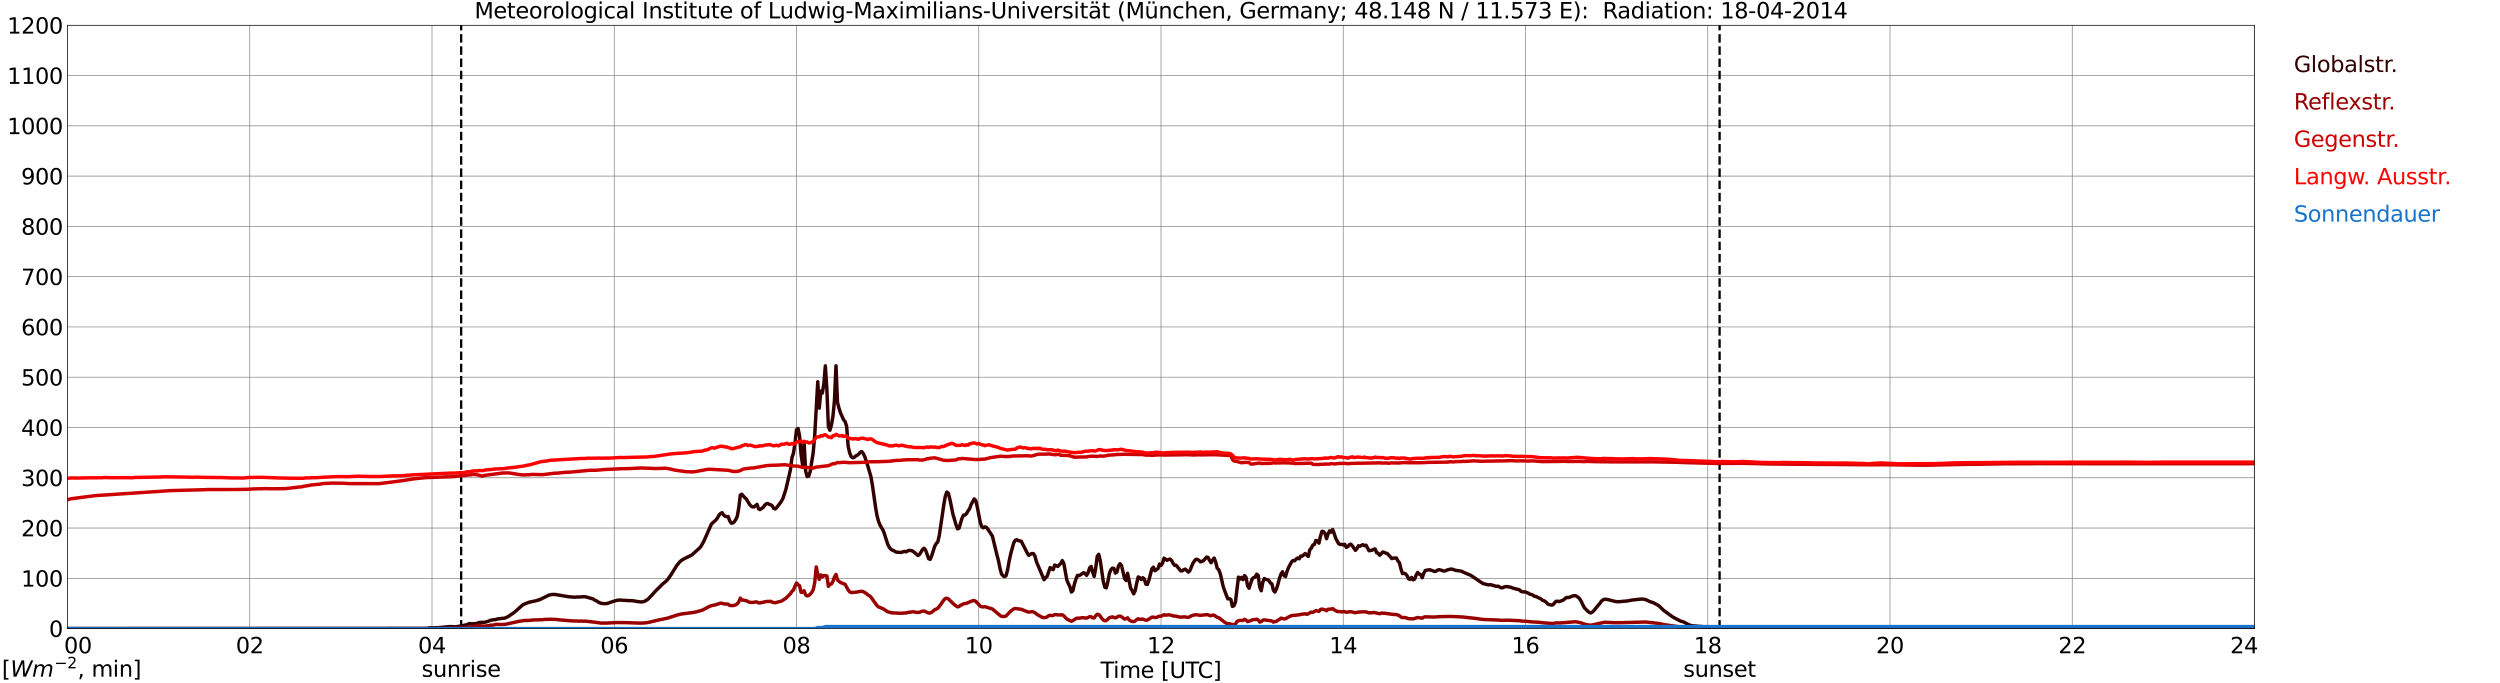 <?xml version="1.0" encoding="utf-8" standalone="no"?>
<!DOCTYPE svg PUBLIC "-//W3C//DTD SVG 1.1//EN"
  "http://www.w3.org/Graphics/SVG/1.1/DTD/svg11.dtd">
<svg xmlns:xlink="http://www.w3.org/1999/xlink" width="1085.4pt" height="296.64pt" viewBox="0 0 1085.4 296.64" xmlns="http://www.w3.org/2000/svg" version="1.1">
 <defs>
  <style type="text/css">*{stroke-linejoin: round; stroke-linecap: butt}</style>
 </defs>
 <g id="figure_1">
  <g id="patch_1">
   <path d="M 0 296.64 
L 1085.4 296.64 
L 1085.4 0 
L 0 0 
z
" style="fill: #ffffff"/>
  </g>
  <g id="axes_1">
   <g id="patch_2">
    <path d="M 29.306 272.909 
L 978.814 272.909 
L 978.814 10.976 
L 29.306 10.976 
z
" style="fill: #ffffff"/>
   </g>
   <g id="patch_3">
    <path d="M 978.814 272.909 
L 978.814 272.909 
L 978.814 10.976 
L 978.814 10.976 
z
" clip-path="url(#p5bbe7387c2)" style="fill: #d3d3d3; opacity: 0.25; stroke: #d3d3d3; stroke-linejoin: miter"/>
   </g>
   <g id="matplotlib.axis_1">
    <g id="xtick_1">
     <g id="line2d_1">
      <path d="M 29.306 272.909 
L 29.306 10.976 
" clip-path="url(#p5bbe7387c2)" style="fill: none; stroke: #808080; stroke-width: 0.3; stroke-linecap: square"/>
     </g>
     <g id="line2d_2"/>
     <g id="text_1">
      <!--    00 -->
      <g transform="translate(18.733 283.627) scale(0.095 -0.095)">
       <defs>
        <path id="DejaVuSans-20" transform="scale(0.016)"/>
        <path id="DejaVuSans-30" d="M 2034 4250 
Q 1547 4250 1301 3770 
Q 1056 3291 1056 2328 
Q 1056 1369 1301 889 
Q 1547 409 2034 409 
Q 2525 409 2770 889 
Q 3016 1369 3016 2328 
Q 3016 3291 2770 3770 
Q 2525 4250 2034 4250 
z
M 2034 4750 
Q 2819 4750 3233 4129 
Q 3647 3509 3647 2328 
Q 3647 1150 3233 529 
Q 2819 -91 2034 -91 
Q 1250 -91 836 529 
Q 422 1150 422 2328 
Q 422 3509 836 4129 
Q 1250 4750 2034 4750 
z
" transform="scale(0.016)"/>
       </defs>
       <use xlink:href="#DejaVuSans-20"/>
       <use xlink:href="#DejaVuSans-20" transform="translate(31.787 0)"/>
       <use xlink:href="#DejaVuSans-20" transform="translate(63.574 0)"/>
       <use xlink:href="#DejaVuSans-30" transform="translate(95.361 0)"/>
       <use xlink:href="#DejaVuSans-30" transform="translate(158.984 0)"/>
      </g>
     </g>
    </g>
    <g id="xtick_2">
     <g id="line2d_3">
      <path d="M 108.431 272.909 
L 108.431 10.976 
" clip-path="url(#p5bbe7387c2)" style="fill: none; stroke: #808080; stroke-width: 0.3; stroke-linecap: square"/>
     </g>
     <g id="line2d_4"/>
     <g id="text_2">
      <!-- 02 -->
      <g transform="translate(102.387 283.627) scale(0.095 -0.095)">
       <defs>
        <path id="DejaVuSans-32" d="M 1228 531 
L 3431 531 
L 3431 0 
L 469 0 
L 469 531 
Q 828 903 1448 1529 
Q 2069 2156 2228 2338 
Q 2531 2678 2651 2914 
Q 2772 3150 2772 3378 
Q 2772 3750 2511 3984 
Q 2250 4219 1831 4219 
Q 1534 4219 1204 4116 
Q 875 4013 500 3803 
L 500 4441 
Q 881 4594 1212 4672 
Q 1544 4750 1819 4750 
Q 2544 4750 2975 4387 
Q 3406 4025 3406 3419 
Q 3406 3131 3298 2873 
Q 3191 2616 2906 2266 
Q 2828 2175 2409 1742 
Q 1991 1309 1228 531 
z
" transform="scale(0.016)"/>
       </defs>
       <use xlink:href="#DejaVuSans-30"/>
       <use xlink:href="#DejaVuSans-32" transform="translate(63.623 0)"/>
      </g>
     </g>
    </g>
    <g id="xtick_3">
     <g id="line2d_5">
      <path d="M 187.557 272.909 
L 187.557 10.976 
" clip-path="url(#p5bbe7387c2)" style="fill: none; stroke: #808080; stroke-width: 0.3; stroke-linecap: square"/>
     </g>
     <g id="line2d_6"/>
     <g id="text_3">
      <!-- 04 -->
      <g transform="translate(181.513 283.627) scale(0.095 -0.095)">
       <defs>
        <path id="DejaVuSans-34" d="M 2419 4116 
L 825 1625 
L 2419 1625 
L 2419 4116 
z
M 2253 4666 
L 3047 4666 
L 3047 1625 
L 3713 1625 
L 3713 1100 
L 3047 1100 
L 3047 0 
L 2419 0 
L 2419 1100 
L 313 1100 
L 313 1709 
L 2253 4666 
z
" transform="scale(0.016)"/>
       </defs>
       <use xlink:href="#DejaVuSans-30"/>
       <use xlink:href="#DejaVuSans-34" transform="translate(63.623 0)"/>
      </g>
     </g>
    </g>
    <g id="xtick_4">
     <g id="line2d_7">
      <path d="M 266.683 272.909 
L 266.683 10.976 
" clip-path="url(#p5bbe7387c2)" style="fill: none; stroke: #808080; stroke-width: 0.3; stroke-linecap: square"/>
     </g>
     <g id="line2d_8"/>
     <g id="text_4">
      <!-- 06 -->
      <g transform="translate(260.638 283.627) scale(0.095 -0.095)">
       <defs>
        <path id="DejaVuSans-36" d="M 2113 2584 
Q 1688 2584 1439 2293 
Q 1191 2003 1191 1497 
Q 1191 994 1439 701 
Q 1688 409 2113 409 
Q 2538 409 2786 701 
Q 3034 994 3034 1497 
Q 3034 2003 2786 2293 
Q 2538 2584 2113 2584 
z
M 3366 4563 
L 3366 3988 
Q 3128 4100 2886 4159 
Q 2644 4219 2406 4219 
Q 1781 4219 1451 3797 
Q 1122 3375 1075 2522 
Q 1259 2794 1537 2939 
Q 1816 3084 2150 3084 
Q 2853 3084 3261 2657 
Q 3669 2231 3669 1497 
Q 3669 778 3244 343 
Q 2819 -91 2113 -91 
Q 1303 -91 875 529 
Q 447 1150 447 2328 
Q 447 3434 972 4092 
Q 1497 4750 2381 4750 
Q 2619 4750 2861 4703 
Q 3103 4656 3366 4563 
z
" transform="scale(0.016)"/>
       </defs>
       <use xlink:href="#DejaVuSans-30"/>
       <use xlink:href="#DejaVuSans-36" transform="translate(63.623 0)"/>
      </g>
     </g>
    </g>
    <g id="xtick_5">
     <g id="line2d_9">
      <path d="M 345.808 272.909 
L 345.808 10.976 
" clip-path="url(#p5bbe7387c2)" style="fill: none; stroke: #808080; stroke-width: 0.3; stroke-linecap: square"/>
     </g>
     <g id="line2d_10"/>
     <g id="text_5">
      <!-- 08 -->
      <g transform="translate(339.764 283.627) scale(0.095 -0.095)">
       <defs>
        <path id="DejaVuSans-38" d="M 2034 2216 
Q 1584 2216 1326 1975 
Q 1069 1734 1069 1313 
Q 1069 891 1326 650 
Q 1584 409 2034 409 
Q 2484 409 2743 651 
Q 3003 894 3003 1313 
Q 3003 1734 2745 1975 
Q 2488 2216 2034 2216 
z
M 1403 2484 
Q 997 2584 770 2862 
Q 544 3141 544 3541 
Q 544 4100 942 4425 
Q 1341 4750 2034 4750 
Q 2731 4750 3128 4425 
Q 3525 4100 3525 3541 
Q 3525 3141 3298 2862 
Q 3072 2584 2669 2484 
Q 3125 2378 3379 2068 
Q 3634 1759 3634 1313 
Q 3634 634 3220 271 
Q 2806 -91 2034 -91 
Q 1263 -91 848 271 
Q 434 634 434 1313 
Q 434 1759 690 2068 
Q 947 2378 1403 2484 
z
M 1172 3481 
Q 1172 3119 1398 2916 
Q 1625 2713 2034 2713 
Q 2441 2713 2670 2916 
Q 2900 3119 2900 3481 
Q 2900 3844 2670 4047 
Q 2441 4250 2034 4250 
Q 1625 4250 1398 4047 
Q 1172 3844 1172 3481 
z
" transform="scale(0.016)"/>
       </defs>
       <use xlink:href="#DejaVuSans-30"/>
       <use xlink:href="#DejaVuSans-38" transform="translate(63.623 0)"/>
      </g>
     </g>
    </g>
    <g id="xtick_6">
     <g id="line2d_11">
      <path d="M 424.934 272.909 
L 424.934 10.976 
" clip-path="url(#p5bbe7387c2)" style="fill: none; stroke: #808080; stroke-width: 0.3; stroke-linecap: square"/>
     </g>
     <g id="line2d_12"/>
     <g id="text_6">
      <!-- 10 -->
      <g transform="translate(418.89 283.627) scale(0.095 -0.095)">
       <defs>
        <path id="DejaVuSans-31" d="M 794 531 
L 1825 531 
L 1825 4091 
L 703 3866 
L 703 4441 
L 1819 4666 
L 2450 4666 
L 2450 531 
L 3481 531 
L 3481 0 
L 794 0 
L 794 531 
z
" transform="scale(0.016)"/>
       </defs>
       <use xlink:href="#DejaVuSans-31"/>
       <use xlink:href="#DejaVuSans-30" transform="translate(63.623 0)"/>
      </g>
     </g>
    </g>
    <g id="xtick_7">
     <g id="line2d_13">
      <path d="M 504.06 272.909 
L 504.06 10.976 
" clip-path="url(#p5bbe7387c2)" style="fill: none; stroke: #808080; stroke-width: 0.3; stroke-linecap: square"/>
     </g>
     <g id="line2d_14"/>
     <g id="text_7">
      <!-- 12 -->
      <g transform="translate(498.015 283.627) scale(0.095 -0.095)">
       <use xlink:href="#DejaVuSans-31"/>
       <use xlink:href="#DejaVuSans-32" transform="translate(63.623 0)"/>
      </g>
     </g>
    </g>
    <g id="xtick_8">
     <g id="line2d_15">
      <path d="M 583.185 272.909 
L 583.185 10.976 
" clip-path="url(#p5bbe7387c2)" style="fill: none; stroke: #808080; stroke-width: 0.3; stroke-linecap: square"/>
     </g>
     <g id="line2d_16"/>
     <g id="text_8">
      <!-- 14 -->
      <g transform="translate(577.141 283.627) scale(0.095 -0.095)">
       <use xlink:href="#DejaVuSans-31"/>
       <use xlink:href="#DejaVuSans-34" transform="translate(63.623 0)"/>
      </g>
     </g>
    </g>
    <g id="xtick_9">
     <g id="line2d_17">
      <path d="M 662.311 272.909 
L 662.311 10.976 
" clip-path="url(#p5bbe7387c2)" style="fill: none; stroke: #808080; stroke-width: 0.3; stroke-linecap: square"/>
     </g>
     <g id="line2d_18"/>
     <g id="text_9">
      <!-- 16 -->
      <g transform="translate(656.267 283.627) scale(0.095 -0.095)">
       <use xlink:href="#DejaVuSans-31"/>
       <use xlink:href="#DejaVuSans-36" transform="translate(63.623 0)"/>
      </g>
     </g>
    </g>
    <g id="xtick_10">
     <g id="line2d_19">
      <path d="M 741.437 272.909 
L 741.437 10.976 
" clip-path="url(#p5bbe7387c2)" style="fill: none; stroke: #808080; stroke-width: 0.3; stroke-linecap: square"/>
     </g>
     <g id="line2d_20"/>
     <g id="text_10">
      <!-- 18 -->
      <g transform="translate(735.392 283.627) scale(0.095 -0.095)">
       <use xlink:href="#DejaVuSans-31"/>
       <use xlink:href="#DejaVuSans-38" transform="translate(63.623 0)"/>
      </g>
     </g>
    </g>
    <g id="xtick_11">
     <g id="line2d_21">
      <path d="M 820.562 272.909 
L 820.562 10.976 
" clip-path="url(#p5bbe7387c2)" style="fill: none; stroke: #808080; stroke-width: 0.3; stroke-linecap: square"/>
     </g>
     <g id="line2d_22"/>
     <g id="text_11">
      <!-- 20 -->
      <g transform="translate(814.518 283.627) scale(0.095 -0.095)">
       <use xlink:href="#DejaVuSans-32"/>
       <use xlink:href="#DejaVuSans-30" transform="translate(63.623 0)"/>
      </g>
     </g>
    </g>
    <g id="xtick_12">
     <g id="line2d_23">
      <path d="M 899.688 272.909 
L 899.688 10.976 
" clip-path="url(#p5bbe7387c2)" style="fill: none; stroke: #808080; stroke-width: 0.3; stroke-linecap: square"/>
     </g>
     <g id="line2d_24"/>
     <g id="text_12">
      <!-- 22 -->
      <g transform="translate(893.644 283.627) scale(0.095 -0.095)">
       <use xlink:href="#DejaVuSans-32"/>
       <use xlink:href="#DejaVuSans-32" transform="translate(63.623 0)"/>
      </g>
     </g>
    </g>
    <g id="xtick_13">
     <g id="line2d_25">
      <path d="M 978.814 272.909 
L 978.814 10.976 
" clip-path="url(#p5bbe7387c2)" style="fill: none; stroke: #808080; stroke-width: 0.3; stroke-linecap: square"/>
     </g>
     <g id="line2d_26"/>
     <g id="text_13">
      <!-- 24    -->
      <g transform="translate(968.241 283.627) scale(0.095 -0.095)">
       <use xlink:href="#DejaVuSans-32"/>
       <use xlink:href="#DejaVuSans-34" transform="translate(63.623 0)"/>
       <use xlink:href="#DejaVuSans-20" transform="translate(127.246 0)"/>
       <use xlink:href="#DejaVuSans-20" transform="translate(159.033 0)"/>
       <use xlink:href="#DejaVuSans-20" transform="translate(190.82 0)"/>
      </g>
     </g>
    </g>
    <g id="text_14">
     <!-- Time [UTC] -->
     <g transform="translate(477.806 294.322) scale(0.095 -0.095)">
      <defs>
       <path id="DejaVuSans-54" d="M -19 4666 
L 3928 4666 
L 3928 4134 
L 2272 4134 
L 2272 0 
L 1638 0 
L 1638 4134 
L -19 4134 
L -19 4666 
z
" transform="scale(0.016)"/>
       <path id="DejaVuSans-69" d="M 603 3500 
L 1178 3500 
L 1178 0 
L 603 0 
L 603 3500 
z
M 603 4863 
L 1178 4863 
L 1178 4134 
L 603 4134 
L 603 4863 
z
" transform="scale(0.016)"/>
       <path id="DejaVuSans-6d" d="M 3328 2828 
Q 3544 3216 3844 3400 
Q 4144 3584 4550 3584 
Q 5097 3584 5394 3201 
Q 5691 2819 5691 2113 
L 5691 0 
L 5113 0 
L 5113 2094 
Q 5113 2597 4934 2840 
Q 4756 3084 4391 3084 
Q 3944 3084 3684 2787 
Q 3425 2491 3425 1978 
L 3425 0 
L 2847 0 
L 2847 2094 
Q 2847 2600 2669 2842 
Q 2491 3084 2119 3084 
Q 1678 3084 1418 2786 
Q 1159 2488 1159 1978 
L 1159 0 
L 581 0 
L 581 3500 
L 1159 3500 
L 1159 2956 
Q 1356 3278 1631 3431 
Q 1906 3584 2284 3584 
Q 2666 3584 2933 3390 
Q 3200 3197 3328 2828 
z
" transform="scale(0.016)"/>
       <path id="DejaVuSans-65" d="M 3597 1894 
L 3597 1613 
L 953 1613 
Q 991 1019 1311 708 
Q 1631 397 2203 397 
Q 2534 397 2845 478 
Q 3156 559 3463 722 
L 3463 178 
Q 3153 47 2828 -22 
Q 2503 -91 2169 -91 
Q 1331 -91 842 396 
Q 353 884 353 1716 
Q 353 2575 817 3079 
Q 1281 3584 2069 3584 
Q 2775 3584 3186 3129 
Q 3597 2675 3597 1894 
z
M 3022 2063 
Q 3016 2534 2758 2815 
Q 2500 3097 2075 3097 
Q 1594 3097 1305 2825 
Q 1016 2553 972 2059 
L 3022 2063 
z
" transform="scale(0.016)"/>
       <path id="DejaVuSans-5b" d="M 550 4863 
L 1875 4863 
L 1875 4416 
L 1125 4416 
L 1125 -397 
L 1875 -397 
L 1875 -844 
L 550 -844 
L 550 4863 
z
" transform="scale(0.016)"/>
       <path id="DejaVuSans-55" d="M 556 4666 
L 1191 4666 
L 1191 1831 
Q 1191 1081 1462 751 
Q 1734 422 2344 422 
Q 2950 422 3222 751 
Q 3494 1081 3494 1831 
L 3494 4666 
L 4128 4666 
L 4128 1753 
Q 4128 841 3676 375 
Q 3225 -91 2344 -91 
Q 1459 -91 1007 375 
Q 556 841 556 1753 
L 556 4666 
z
" transform="scale(0.016)"/>
       <path id="DejaVuSans-43" d="M 4122 4306 
L 4122 3641 
Q 3803 3938 3442 4084 
Q 3081 4231 2675 4231 
Q 1875 4231 1450 3742 
Q 1025 3253 1025 2328 
Q 1025 1406 1450 917 
Q 1875 428 2675 428 
Q 3081 428 3442 575 
Q 3803 722 4122 1019 
L 4122 359 
Q 3791 134 3420 21 
Q 3050 -91 2638 -91 
Q 1578 -91 968 557 
Q 359 1206 359 2328 
Q 359 3453 968 4101 
Q 1578 4750 2638 4750 
Q 3056 4750 3426 4639 
Q 3797 4528 4122 4306 
z
" transform="scale(0.016)"/>
       <path id="DejaVuSans-5d" d="M 1947 4863 
L 1947 -844 
L 622 -844 
L 622 -397 
L 1369 -397 
L 1369 4416 
L 622 4416 
L 622 4863 
L 1947 4863 
z
" transform="scale(0.016)"/>
      </defs>
      <use xlink:href="#DejaVuSans-54"/>
      <use xlink:href="#DejaVuSans-69" transform="translate(57.959 0)"/>
      <use xlink:href="#DejaVuSans-6d" transform="translate(85.742 0)"/>
      <use xlink:href="#DejaVuSans-65" transform="translate(183.154 0)"/>
      <use xlink:href="#DejaVuSans-20" transform="translate(244.678 0)"/>
      <use xlink:href="#DejaVuSans-5b" transform="translate(276.465 0)"/>
      <use xlink:href="#DejaVuSans-55" transform="translate(315.479 0)"/>
      <use xlink:href="#DejaVuSans-54" transform="translate(388.672 0)"/>
      <use xlink:href="#DejaVuSans-43" transform="translate(443.881 0)"/>
      <use xlink:href="#DejaVuSans-5d" transform="translate(513.705 0)"/>
     </g>
    </g>
   </g>
   <g id="matplotlib.axis_2">
    <g id="ytick_1">
     <g id="line2d_27">
      <path d="M 29.306 272.909 
L 978.814 272.909 
" clip-path="url(#p5bbe7387c2)" style="fill: none; stroke: #808080; stroke-width: 0.3; stroke-linecap: square"/>
     </g>
     <g id="line2d_28"/>
     <g id="text_15">
      <!-- 0 -->
      <g transform="translate(21.261 276.518) scale(0.095 -0.095)">
       <use xlink:href="#DejaVuSans-30"/>
      </g>
     </g>
    </g>
    <g id="ytick_2">
     <g id="line2d_29">
      <path d="M 29.306 251.081 
L 978.814 251.081 
" clip-path="url(#p5bbe7387c2)" style="fill: none; stroke: #808080; stroke-width: 0.3; stroke-linecap: square"/>
     </g>
     <g id="line2d_30"/>
     <g id="text_16">
      <!-- 100 -->
      <g transform="translate(9.173 254.69) scale(0.095 -0.095)">
       <use xlink:href="#DejaVuSans-31"/>
       <use xlink:href="#DejaVuSans-30" transform="translate(63.623 0)"/>
       <use xlink:href="#DejaVuSans-30" transform="translate(127.246 0)"/>
      </g>
     </g>
    </g>
    <g id="ytick_3">
     <g id="line2d_31">
      <path d="M 29.306 229.253 
L 978.814 229.253 
" clip-path="url(#p5bbe7387c2)" style="fill: none; stroke: #808080; stroke-width: 0.3; stroke-linecap: square"/>
     </g>
     <g id="line2d_32"/>
     <g id="text_17">
      <!-- 200 -->
      <g transform="translate(9.173 232.863) scale(0.095 -0.095)">
       <use xlink:href="#DejaVuSans-32"/>
       <use xlink:href="#DejaVuSans-30" transform="translate(63.623 0)"/>
       <use xlink:href="#DejaVuSans-30" transform="translate(127.246 0)"/>
      </g>
     </g>
    </g>
    <g id="ytick_4">
     <g id="line2d_33">
      <path d="M 29.306 207.426 
L 978.814 207.426 
" clip-path="url(#p5bbe7387c2)" style="fill: none; stroke: #808080; stroke-width: 0.3; stroke-linecap: square"/>
     </g>
     <g id="line2d_34"/>
     <g id="text_18">
      <!-- 300 -->
      <g transform="translate(9.173 211.035) scale(0.095 -0.095)">
       <defs>
        <path id="DejaVuSans-33" d="M 2597 2516 
Q 3050 2419 3304 2112 
Q 3559 1806 3559 1356 
Q 3559 666 3084 287 
Q 2609 -91 1734 -91 
Q 1441 -91 1130 -33 
Q 819 25 488 141 
L 488 750 
Q 750 597 1062 519 
Q 1375 441 1716 441 
Q 2309 441 2620 675 
Q 2931 909 2931 1356 
Q 2931 1769 2642 2001 
Q 2353 2234 1838 2234 
L 1294 2234 
L 1294 2753 
L 1863 2753 
Q 2328 2753 2575 2939 
Q 2822 3125 2822 3475 
Q 2822 3834 2567 4026 
Q 2313 4219 1838 4219 
Q 1578 4219 1281 4162 
Q 984 4106 628 3988 
L 628 4550 
Q 988 4650 1302 4700 
Q 1616 4750 1894 4750 
Q 2613 4750 3031 4423 
Q 3450 4097 3450 3541 
Q 3450 3153 3228 2886 
Q 3006 2619 2597 2516 
z
" transform="scale(0.016)"/>
       </defs>
       <use xlink:href="#DejaVuSans-33"/>
       <use xlink:href="#DejaVuSans-30" transform="translate(63.623 0)"/>
       <use xlink:href="#DejaVuSans-30" transform="translate(127.246 0)"/>
      </g>
     </g>
    </g>
    <g id="ytick_5">
     <g id="line2d_35">
      <path d="M 29.306 185.598 
L 978.814 185.598 
" clip-path="url(#p5bbe7387c2)" style="fill: none; stroke: #808080; stroke-width: 0.3; stroke-linecap: square"/>
     </g>
     <g id="line2d_36"/>
     <g id="text_19">
      <!-- 400 -->
      <g transform="translate(9.173 189.207) scale(0.095 -0.095)">
       <use xlink:href="#DejaVuSans-34"/>
       <use xlink:href="#DejaVuSans-30" transform="translate(63.623 0)"/>
       <use xlink:href="#DejaVuSans-30" transform="translate(127.246 0)"/>
      </g>
     </g>
    </g>
    <g id="ytick_6">
     <g id="line2d_37">
      <path d="M 29.306 163.77 
L 978.814 163.77 
" clip-path="url(#p5bbe7387c2)" style="fill: none; stroke: #808080; stroke-width: 0.3; stroke-linecap: square"/>
     </g>
     <g id="line2d_38"/>
     <g id="text_20">
      <!-- 500 -->
      <g transform="translate(9.173 167.379) scale(0.095 -0.095)">
       <defs>
        <path id="DejaVuSans-35" d="M 691 4666 
L 3169 4666 
L 3169 4134 
L 1269 4134 
L 1269 2991 
Q 1406 3038 1543 3061 
Q 1681 3084 1819 3084 
Q 2600 3084 3056 2656 
Q 3513 2228 3513 1497 
Q 3513 744 3044 326 
Q 2575 -91 1722 -91 
Q 1428 -91 1123 -41 
Q 819 9 494 109 
L 494 744 
Q 775 591 1075 516 
Q 1375 441 1709 441 
Q 2250 441 2565 725 
Q 2881 1009 2881 1497 
Q 2881 1984 2565 2268 
Q 2250 2553 1709 2553 
Q 1456 2553 1204 2497 
Q 953 2441 691 2322 
L 691 4666 
z
" transform="scale(0.016)"/>
       </defs>
       <use xlink:href="#DejaVuSans-35"/>
       <use xlink:href="#DejaVuSans-30" transform="translate(63.623 0)"/>
       <use xlink:href="#DejaVuSans-30" transform="translate(127.246 0)"/>
      </g>
     </g>
    </g>
    <g id="ytick_7">
     <g id="line2d_39">
      <path d="M 29.306 141.942 
L 978.814 141.942 
" clip-path="url(#p5bbe7387c2)" style="fill: none; stroke: #808080; stroke-width: 0.3; stroke-linecap: square"/>
     </g>
     <g id="line2d_40"/>
     <g id="text_21">
      <!-- 600 -->
      <g transform="translate(9.173 145.551) scale(0.095 -0.095)">
       <use xlink:href="#DejaVuSans-36"/>
       <use xlink:href="#DejaVuSans-30" transform="translate(63.623 0)"/>
       <use xlink:href="#DejaVuSans-30" transform="translate(127.246 0)"/>
      </g>
     </g>
    </g>
    <g id="ytick_8">
     <g id="line2d_41">
      <path d="M 29.306 120.114 
L 978.814 120.114 
" clip-path="url(#p5bbe7387c2)" style="fill: none; stroke: #808080; stroke-width: 0.3; stroke-linecap: square"/>
     </g>
     <g id="line2d_42"/>
     <g id="text_22">
      <!-- 700 -->
      <g transform="translate(9.173 123.724) scale(0.095 -0.095)">
       <defs>
        <path id="DejaVuSans-37" d="M 525 4666 
L 3525 4666 
L 3525 4397 
L 1831 0 
L 1172 0 
L 2766 4134 
L 525 4134 
L 525 4666 
z
" transform="scale(0.016)"/>
       </defs>
       <use xlink:href="#DejaVuSans-37"/>
       <use xlink:href="#DejaVuSans-30" transform="translate(63.623 0)"/>
       <use xlink:href="#DejaVuSans-30" transform="translate(127.246 0)"/>
      </g>
     </g>
    </g>
    <g id="ytick_9">
     <g id="line2d_43">
      <path d="M 29.306 98.287 
L 978.814 98.287 
" clip-path="url(#p5bbe7387c2)" style="fill: none; stroke: #808080; stroke-width: 0.3; stroke-linecap: square"/>
     </g>
     <g id="line2d_44"/>
     <g id="text_23">
      <!-- 800 -->
      <g transform="translate(9.173 101.896) scale(0.095 -0.095)">
       <use xlink:href="#DejaVuSans-38"/>
       <use xlink:href="#DejaVuSans-30" transform="translate(63.623 0)"/>
       <use xlink:href="#DejaVuSans-30" transform="translate(127.246 0)"/>
      </g>
     </g>
    </g>
    <g id="ytick_10">
     <g id="line2d_45">
      <path d="M 29.306 76.459 
L 978.814 76.459 
" clip-path="url(#p5bbe7387c2)" style="fill: none; stroke: #808080; stroke-width: 0.3; stroke-linecap: square"/>
     </g>
     <g id="line2d_46"/>
     <g id="text_24">
      <!-- 900 -->
      <g transform="translate(9.173 80.068) scale(0.095 -0.095)">
       <defs>
        <path id="DejaVuSans-39" d="M 703 97 
L 703 672 
Q 941 559 1184 500 
Q 1428 441 1663 441 
Q 2288 441 2617 861 
Q 2947 1281 2994 2138 
Q 2813 1869 2534 1725 
Q 2256 1581 1919 1581 
Q 1219 1581 811 2004 
Q 403 2428 403 3163 
Q 403 3881 828 4315 
Q 1253 4750 1959 4750 
Q 2769 4750 3195 4129 
Q 3622 3509 3622 2328 
Q 3622 1225 3098 567 
Q 2575 -91 1691 -91 
Q 1453 -91 1209 -44 
Q 966 3 703 97 
z
M 1959 2075 
Q 2384 2075 2632 2365 
Q 2881 2656 2881 3163 
Q 2881 3666 2632 3958 
Q 2384 4250 1959 4250 
Q 1534 4250 1286 3958 
Q 1038 3666 1038 3163 
Q 1038 2656 1286 2365 
Q 1534 2075 1959 2075 
z
" transform="scale(0.016)"/>
       </defs>
       <use xlink:href="#DejaVuSans-39"/>
       <use xlink:href="#DejaVuSans-30" transform="translate(63.623 0)"/>
       <use xlink:href="#DejaVuSans-30" transform="translate(127.246 0)"/>
      </g>
     </g>
    </g>
    <g id="ytick_11">
     <g id="line2d_47">
      <path d="M 29.306 54.631 
L 978.814 54.631 
" clip-path="url(#p5bbe7387c2)" style="fill: none; stroke: #808080; stroke-width: 0.3; stroke-linecap: square"/>
     </g>
     <g id="line2d_48"/>
     <g id="text_25">
      <!-- 1000 -->
      <g transform="translate(3.128 58.24) scale(0.095 -0.095)">
       <use xlink:href="#DejaVuSans-31"/>
       <use xlink:href="#DejaVuSans-30" transform="translate(63.623 0)"/>
       <use xlink:href="#DejaVuSans-30" transform="translate(127.246 0)"/>
       <use xlink:href="#DejaVuSans-30" transform="translate(190.869 0)"/>
      </g>
     </g>
    </g>
    <g id="ytick_12">
     <g id="line2d_49">
      <path d="M 29.306 32.803 
L 978.814 32.803 
" clip-path="url(#p5bbe7387c2)" style="fill: none; stroke: #808080; stroke-width: 0.3; stroke-linecap: square"/>
     </g>
     <g id="line2d_50"/>
     <g id="text_26">
      <!-- 1100 -->
      <g transform="translate(3.128 36.413) scale(0.095 -0.095)">
       <use xlink:href="#DejaVuSans-31"/>
       <use xlink:href="#DejaVuSans-31" transform="translate(63.623 0)"/>
       <use xlink:href="#DejaVuSans-30" transform="translate(127.246 0)"/>
       <use xlink:href="#DejaVuSans-30" transform="translate(190.869 0)"/>
      </g>
     </g>
    </g>
    <g id="ytick_13">
     <g id="line2d_51">
      <path d="M 29.306 10.976 
L 978.814 10.976 
" clip-path="url(#p5bbe7387c2)" style="fill: none; stroke: #808080; stroke-width: 0.3; stroke-linecap: square"/>
     </g>
     <g id="line2d_52"/>
     <g id="text_27">
      <!-- 1200 -->
      <g transform="translate(3.128 14.585) scale(0.095 -0.095)">
       <use xlink:href="#DejaVuSans-31"/>
       <use xlink:href="#DejaVuSans-32" transform="translate(63.623 0)"/>
       <use xlink:href="#DejaVuSans-30" transform="translate(127.246 0)"/>
       <use xlink:href="#DejaVuSans-30" transform="translate(190.869 0)"/>
      </g>
     </g>
    </g>
   </g>
   <g id="line2d_53">
    <path d="M 200.217 272.909 
L 200.217 10.976 
" clip-path="url(#p5bbe7387c2)" style="fill: none; stroke-dasharray: 3.7,1.6; stroke-dashoffset: 0; stroke: #000000"/>
   </g>
   <g id="line2d_54">
    <path d="M 746.58 272.909 
L 746.58 10.976 
" clip-path="url(#p5bbe7387c2)" style="fill: none; stroke-dasharray: 3.7,1.6; stroke-dashoffset: 0; stroke: #000000"/>
   </g>
   <g id="line2d_55">
    <path d="M 29.306 272.909 
L 185.579 272.909 
L 186.238 272.584 
L 190.195 272.503 
L 195.47 272.02 
L 197.448 272.14 
L 198.107 272.101 
L 199.426 271.881 
L 200.085 271.839 
L 202.063 271.337 
L 202.723 271.276 
L 203.382 270.855 
L 204.042 270.713 
L 204.701 270.835 
L 206.679 270.754 
L 207.998 270.272 
L 209.317 270.172 
L 209.976 270.252 
L 211.295 269.951 
L 213.273 269.226 
L 214.592 269.045 
L 215.251 268.986 
L 215.91 268.744 
L 216.57 268.624 
L 217.229 268.624 
L 217.889 268.462 
L 218.548 268.462 
L 219.207 268.342 
L 220.526 267.74 
L 223.164 265.97 
L 227.12 262.473 
L 229.757 261.449 
L 232.395 260.906 
L 234.373 260.323 
L 238.329 258.374 
L 239.648 258.092 
L 240.967 258.092 
L 246.901 259.077 
L 249.539 259.297 
L 250.198 259.197 
L 251.517 259.197 
L 253.495 259.057 
L 254.155 259.096 
L 257.451 260.022 
L 258.111 260.463 
L 258.77 260.764 
L 260.089 261.589 
L 260.748 261.871 
L 262.067 262.071 
L 263.386 262.071 
L 266.023 261.168 
L 268.002 260.604 
L 269.32 260.504 
L 269.98 260.604 
L 271.298 260.644 
L 272.617 260.744 
L 274.595 260.786 
L 276.573 261.146 
L 278.552 261.368 
L 279.87 261.067 
L 281.189 260.262 
L 283.167 258.232 
L 284.486 256.726 
L 287.783 253.469 
L 289.102 252.384 
L 289.761 251.721 
L 291.08 249.931 
L 293.717 245.69 
L 295.036 244.022 
L 295.696 243.419 
L 297.014 242.594 
L 300.311 240.988 
L 303.608 238.032 
L 304.267 237.31 
L 305.586 234.977 
L 308.883 227.481 
L 310.861 225.732 
L 311.521 224.807 
L 312.18 223.622 
L 312.839 222.939 
L 313.499 222.596 
L 314.158 223.602 
L 314.818 224.143 
L 315.477 224.325 
L 316.136 224.244 
L 316.796 226.114 
L 317.455 227.099 
L 318.114 227.099 
L 318.774 226.555 
L 319.433 225.591 
L 320.093 224.185 
L 320.752 220.385 
L 321.411 214.919 
L 322.071 214.576 
L 322.73 215.401 
L 324.049 216.687 
L 325.368 218.898 
L 326.027 219.662 
L 326.686 220.044 
L 327.346 220.103 
L 328.665 218.979 
L 329.324 220.909 
L 329.983 221.229 
L 331.302 220.326 
L 331.961 219.381 
L 332.621 218.778 
L 333.28 218.577 
L 333.94 218.959 
L 334.599 219.16 
L 335.258 219.562 
L 335.918 220.727 
L 336.577 220.967 
L 337.236 220.326 
L 338.555 218.597 
L 339.215 217.671 
L 339.874 216.506 
L 341.193 212.487 
L 342.512 206.819 
L 343.171 203.924 
L 343.83 198.738 
L 344.49 196.769 
L 345.149 192.428 
L 345.808 186.6 
L 346.468 186.017 
L 347.127 189.112 
L 347.787 197.252 
L 348.446 201.814 
L 349.105 191.904 
L 349.765 204.507 
L 350.424 206.899 
L 351.083 206.758 
L 351.743 204.769 
L 353.062 196.507 
L 353.721 188.931 
L 355.04 165.737 
L 355.699 177.192 
L 356.359 169.797 
L 357.018 170.661 
L 357.677 166.76 
L 358.337 158.841 
L 358.996 169.192 
L 359.655 185.331 
L 360.315 186.8 
L 360.974 184.489 
L 361.634 180.73 
L 362.293 173.835 
L 362.952 158.822 
L 363.612 174.721 
L 364.271 177.273 
L 364.93 179.303 
L 366.249 182.258 
L 366.909 183.061 
L 367.568 185.03 
L 368.227 193.633 
L 368.887 196.627 
L 369.546 198.236 
L 370.206 198.738 
L 370.865 198.579 
L 371.524 197.954 
L 372.184 197.634 
L 372.843 197.132 
L 373.502 196.287 
L 374.162 196.066 
L 374.821 196.97 
L 375.481 198.297 
L 376.799 202.396 
L 378.118 206.939 
L 378.777 210.698 
L 380.096 220.025 
L 380.756 223.803 
L 381.415 226.335 
L 382.074 228.022 
L 383.393 230.194 
L 384.053 231.982 
L 385.371 236.184 
L 386.031 237.469 
L 386.69 238.395 
L 387.349 238.816 
L 388.009 239.078 
L 388.668 239.499 
L 389.328 239.742 
L 391.306 239.842 
L 392.624 239.379 
L 393.284 239.6 
L 394.603 238.936 
L 395.921 239.098 
L 396.581 239.499 
L 398.559 241.169 
L 399.218 240.706 
L 400.537 238.596 
L 401.196 238.052 
L 401.856 238.816 
L 403.175 242.555 
L 403.834 242.856 
L 404.493 241.328 
L 405.812 237.188 
L 406.471 235.963 
L 407.131 235.339 
L 407.79 232.525 
L 409.109 223.641 
L 409.768 219.038 
L 410.428 215.382 
L 411.087 213.631 
L 411.746 214.155 
L 412.406 216.768 
L 413.725 223.24 
L 415.043 227.762 
L 415.703 229.592 
L 416.362 229.369 
L 417.681 224.927 
L 418.34 223.641 
L 419 223.602 
L 419.659 222.919 
L 420.318 221.753 
L 420.978 220.847 
L 421.637 218.999 
L 422.956 216.626 
L 423.615 217.231 
L 424.275 220.025 
L 425.593 226.837 
L 426.253 228.666 
L 426.912 229.168 
L 427.572 228.747 
L 428.231 228.928 
L 428.89 229.751 
L 430.869 232.787 
L 432.847 241.008 
L 433.506 243.478 
L 434.165 246.796 
L 434.825 249.208 
L 435.484 249.972 
L 436.144 250.354 
L 436.803 249.911 
L 437.462 247.399 
L 438.122 243.601 
L 438.781 240.606 
L 440.1 235.721 
L 440.759 234.595 
L 441.419 234.315 
L 442.078 234.697 
L 443.397 234.998 
L 446.034 240.204 
L 446.694 241.128 
L 447.353 240.626 
L 448.012 240.305 
L 448.672 240.383 
L 449.331 241.429 
L 449.991 243.922 
L 453.287 251.679 
L 453.947 250.815 
L 454.606 250.232 
L 455.925 246.414 
L 456.584 246.956 
L 457.244 247.318 
L 457.903 245.329 
L 458.563 245.57 
L 459.222 245.932 
L 460.541 244.585 
L 461.2 243.378 
L 461.859 244.585 
L 463.178 251.801 
L 463.838 253.408 
L 464.497 254.696 
L 465.156 257.027 
L 465.816 256.444 
L 466.475 253.53 
L 467.134 251.398 
L 467.794 249.811 
L 468.453 249.911 
L 469.113 249.571 
L 470.431 248.625 
L 471.091 248.946 
L 471.75 249.791 
L 472.409 248.684 
L 473.069 246.554 
L 473.728 245.912 
L 474.388 248.425 
L 475.047 250.254 
L 475.706 246.654 
L 476.366 241.571 
L 477.025 240.645 
L 477.685 243.4 
L 479.003 252.485 
L 479.663 254.955 
L 480.322 255.217 
L 480.981 252.585 
L 481.641 249.027 
L 482.3 247.338 
L 482.96 246.676 
L 483.619 246.755 
L 484.278 248.807 
L 484.938 248.363 
L 485.597 245.711 
L 486.256 244.747 
L 486.916 245.55 
L 488.235 251.157 
L 488.894 252.041 
L 489.553 248.885 
L 490.872 255.438 
L 491.532 256.383 
L 492.191 257.811 
L 492.85 256.464 
L 493.51 253.168 
L 494.169 250.474 
L 494.828 250.795 
L 495.488 251.601 
L 496.147 250.815 
L 496.807 251.319 
L 497.466 253.589 
L 498.125 253.751 
L 498.785 251.921 
L 500.103 246.956 
L 500.763 246.233 
L 501.422 247.781 
L 502.741 246.897 
L 503.4 244.886 
L 504.06 245.508 
L 504.719 244.524 
L 505.379 242.335 
L 506.697 243.258 
L 507.357 242.876 
L 508.016 242.736 
L 508.675 243.4 
L 509.335 244.624 
L 509.994 245.469 
L 510.654 245.43 
L 512.632 247.861 
L 513.291 247.861 
L 513.95 247.318 
L 514.61 247.097 
L 515.929 248.383 
L 516.588 247.761 
L 517.907 244.565 
L 518.566 243.559 
L 519.226 242.817 
L 519.885 242.896 
L 520.544 243.319 
L 521.204 243.941 
L 521.863 243.76 
L 522.522 243.4 
L 523.841 241.872 
L 524.501 242.031 
L 525.16 243.339 
L 525.819 244.323 
L 526.479 243.158 
L 527.138 242.293 
L 527.797 243.983 
L 528.457 246.735 
L 529.116 247.338 
L 529.776 248.986 
L 531.094 254.774 
L 532.413 258.374 
L 533.073 260.002 
L 533.732 259.921 
L 534.391 260.262 
L 535.051 263.276 
L 535.71 262.997 
L 536.369 261.449 
L 537.688 250.555 
L 538.348 251.439 
L 539.007 250.695 
L 539.666 251.659 
L 540.326 249.911 
L 540.985 250.695 
L 541.644 254.314 
L 542.304 255.379 
L 543.623 251.378 
L 544.282 250.756 
L 544.941 250.575 
L 545.601 249.289 
L 546.26 249.85 
L 546.919 254.897 
L 547.579 256.483 
L 548.238 252.906 
L 548.898 251.177 
L 549.557 251.559 
L 550.216 251.659 
L 550.876 251.98 
L 551.535 253.087 
L 552.195 253.469 
L 552.854 256.263 
L 553.513 257.047 
L 554.173 255.719 
L 554.832 253.65 
L 555.491 251.077 
L 556.151 249.267 
L 556.81 248.243 
L 557.47 249.911 
L 558.129 250.313 
L 558.788 248.043 
L 559.448 246.373 
L 560.766 243.922 
L 561.426 243.339 
L 562.085 243.478 
L 562.745 242.695 
L 563.404 242.254 
L 564.063 242.616 
L 564.723 241.429 
L 565.382 241.429 
L 566.701 240.324 
L 567.36 241.066 
L 568.02 241.59 
L 568.679 238.615 
L 569.338 237.971 
L 569.998 236.605 
L 570.657 236.384 
L 571.317 234.636 
L 571.976 234.837 
L 572.635 235.802 
L 573.295 232.807 
L 573.954 230.676 
L 574.613 230.797 
L 575.273 231.6 
L 575.932 233.872 
L 576.592 231.842 
L 577.251 230.476 
L 577.91 231.058 
L 578.57 229.893 
L 579.229 231.56 
L 579.889 233.652 
L 581.207 236.103 
L 581.867 236.384 
L 582.526 236.345 
L 583.185 236.605 
L 583.845 236.323 
L 584.504 237.631 
L 585.164 237.31 
L 585.823 236.485 
L 586.482 236.284 
L 587.142 237.006 
L 588.46 238.936 
L 589.12 238.174 
L 589.779 236.948 
L 590.439 237.148 
L 591.098 236.747 
L 591.757 236.504 
L 592.417 236.948 
L 593.076 236.686 
L 594.395 239.117 
L 595.714 238.877 
L 596.373 238.476 
L 597.032 238.353 
L 597.692 239.982 
L 598.351 240.163 
L 599.011 241.066 
L 599.67 240.444 
L 600.329 239.661 
L 600.989 239.842 
L 601.648 240.143 
L 602.307 240.305 
L 603.626 241.772 
L 604.286 242.535 
L 604.945 242.293 
L 606.264 242.274 
L 606.923 243.52 
L 607.582 244.343 
L 608.242 247.036 
L 608.901 249.027 
L 609.561 248.866 
L 610.22 249.127 
L 610.879 249.931 
L 611.539 251.297 
L 612.198 251.559 
L 612.858 250.695 
L 613.517 251.74 
L 614.176 251.419 
L 614.836 249.691 
L 615.495 248.525 
L 616.154 249.267 
L 616.814 249.529 
L 617.473 250.815 
L 618.133 248.927 
L 618.792 247.7 
L 619.451 247.541 
L 620.77 247.359 
L 622.748 248.082 
L 623.408 248.043 
L 624.067 247.56 
L 624.726 247.338 
L 626.045 247.641 
L 626.705 247.942 
L 627.364 247.861 
L 628.683 247.338 
L 630.001 247.058 
L 630.661 247.159 
L 631.98 247.619 
L 633.298 247.82 
L 634.617 248.001 
L 635.276 248.425 
L 638.573 249.791 
L 642.53 252.485 
L 643.848 253.349 
L 645.827 253.851 
L 646.486 253.932 
L 647.145 253.831 
L 649.123 254.434 
L 649.783 254.554 
L 650.442 254.495 
L 651.761 255.217 
L 652.42 255.156 
L 653.08 254.835 
L 653.739 254.696 
L 654.399 254.674 
L 655.717 254.916 
L 657.036 255.399 
L 659.674 256.062 
L 660.333 256.745 
L 660.992 256.946 
L 662.311 257.007 
L 663.63 257.59 
L 664.289 257.992 
L 664.949 258.131 
L 665.608 258.454 
L 666.267 258.956 
L 666.927 258.956 
L 667.586 259.378 
L 668.905 259.941 
L 669.564 260.563 
L 670.224 260.786 
L 670.883 261.126 
L 672.202 262.392 
L 673.521 262.693 
L 674.18 262.593 
L 675.499 261.107 
L 676.158 261.006 
L 676.817 261.207 
L 678.136 260.764 
L 678.796 260.443 
L 680.114 259.378 
L 680.774 259.478 
L 681.433 259.297 
L 682.752 258.775 
L 683.411 258.633 
L 684.071 258.633 
L 685.389 259.478 
L 686.049 260.303 
L 686.708 261.489 
L 687.368 262.916 
L 688.027 264.062 
L 689.346 265.348 
L 690.005 265.891 
L 690.664 266.131 
L 691.324 265.73 
L 691.983 265.127 
L 693.302 263.499 
L 694.621 261.932 
L 695.28 260.986 
L 695.939 260.463 
L 696.599 260.181 
L 697.258 260.161 
L 698.577 260.443 
L 701.215 261.126 
L 702.533 261.268 
L 705.171 261.026 
L 706.49 260.925 
L 708.468 260.524 
L 710.446 260.323 
L 712.424 260.102 
L 713.083 260.081 
L 714.402 260.281 
L 715.721 260.906 
L 716.38 261.227 
L 717.699 261.609 
L 719.677 262.674 
L 720.337 263.117 
L 722.315 265.027 
L 726.271 267.899 
L 729.568 269.628 
L 730.887 270.01 
L 733.524 271.376 
L 734.843 271.7 
L 745.393 272.542 
L 751.327 272.804 
L 978.154 272.909 
L 978.154 272.909 
" clip-path="url(#p5bbe7387c2)" style="fill: none; stroke: #330000; stroke-width: 1.5; stroke-linecap: square"/>
   </g>
   <g id="line2d_56">
    <path d="M 29.306 272.909 
L 192.832 272.826 
L 194.81 272.787 
L 200.085 272.725 
L 202.723 272.444 
L 203.382 272.143 
L 204.042 272.263 
L 204.701 272.103 
L 205.36 272.082 
L 207.998 271.42 
L 208.657 271.741 
L 210.635 271.881 
L 211.295 271.7 
L 211.954 271.7 
L 213.273 271.379 
L 213.932 271.44 
L 215.251 271.097 
L 216.57 271.077 
L 217.229 271.139 
L 218.548 271.077 
L 219.207 271.097 
L 221.186 270.656 
L 225.142 269.811 
L 225.801 269.65 
L 226.461 269.63 
L 227.12 269.41 
L 229.098 269.39 
L 232.395 269.109 
L 233.714 269.128 
L 234.373 269.028 
L 235.033 269.109 
L 236.351 268.927 
L 238.989 268.866 
L 241.626 268.947 
L 242.945 269.128 
L 246.901 269.449 
L 247.561 269.55 
L 248.22 269.53 
L 249.539 269.63 
L 250.198 269.569 
L 250.858 269.67 
L 252.176 269.63 
L 252.836 269.691 
L 254.155 269.67 
L 258.77 270.193 
L 260.748 270.514 
L 263.386 270.514 
L 268.002 270.274 
L 269.98 270.313 
L 271.298 270.313 
L 273.936 270.394 
L 276.573 270.495 
L 278.552 270.534 
L 280.53 270.394 
L 281.849 270.152 
L 285.145 269.368 
L 286.464 269.067 
L 289.761 268.384 
L 291.739 267.762 
L 293.717 267.098 
L 295.696 266.596 
L 300.971 265.913 
L 302.289 265.651 
L 304.927 264.907 
L 307.564 263.501 
L 308.883 262.918 
L 310.202 262.696 
L 312.839 261.873 
L 313.499 261.932 
L 314.158 262.174 
L 315.477 262.255 
L 316.136 262.314 
L 316.796 262.877 
L 318.114 262.938 
L 318.774 262.837 
L 319.433 262.615 
L 320.093 262.154 
L 320.752 261.29 
L 321.411 259.681 
L 322.071 260.526 
L 322.73 260.506 
L 323.39 260.727 
L 324.049 260.786 
L 325.368 261.491 
L 326.686 261.591 
L 328.005 261.329 
L 328.665 261.368 
L 329.324 261.75 
L 329.983 261.792 
L 330.643 261.55 
L 331.302 261.53 
L 331.961 261.29 
L 333.28 261.089 
L 333.94 261.168 
L 334.599 261.048 
L 335.258 261.41 
L 335.918 261.611 
L 336.577 261.672 
L 337.236 261.55 
L 337.896 261.31 
L 339.215 261.008 
L 341.193 259.742 
L 343.171 257.771 
L 343.83 256.748 
L 344.49 256.165 
L 345.149 254.475 
L 345.808 253.128 
L 346.468 253.873 
L 347.127 254.294 
L 347.787 257.13 
L 348.446 257.149 
L 349.105 256.486 
L 349.765 258.315 
L 350.424 258.716 
L 351.083 258.555 
L 351.743 258.014 
L 352.402 257.208 
L 353.062 256.064 
L 353.721 252.967 
L 354.38 246.155 
L 355.04 249.47 
L 355.699 251.581 
L 356.359 249.592 
L 357.018 250.435 
L 357.677 249.852 
L 358.996 250.053 
L 359.655 254.556 
L 360.315 253.672 
L 360.974 253.53 
L 361.634 252.426 
L 362.293 250.516 
L 362.952 249.389 
L 363.612 251.843 
L 364.93 252.908 
L 366.909 253.692 
L 368.227 256.123 
L 368.887 256.948 
L 369.546 257.269 
L 371.524 257.13 
L 373.502 256.767 
L 374.162 256.706 
L 374.821 256.887 
L 376.14 257.69 
L 376.799 258.315 
L 377.459 258.636 
L 378.118 259.238 
L 380.756 262.938 
L 381.415 263.479 
L 383.393 264.304 
L 384.712 265.149 
L 385.371 265.61 
L 387.349 266.092 
L 391.306 266.254 
L 392.624 266.133 
L 393.284 266.133 
L 394.603 265.81 
L 395.262 265.791 
L 395.921 265.631 
L 396.581 265.631 
L 398.559 265.933 
L 399.218 265.791 
L 400.537 265.328 
L 401.196 265.308 
L 401.856 265.551 
L 403.175 266.192 
L 403.834 266.133 
L 404.493 265.791 
L 405.812 264.726 
L 407.131 264.123 
L 408.45 262.414 
L 409.768 260.484 
L 410.428 259.862 
L 411.087 259.72 
L 411.746 260.024 
L 414.384 262.576 
L 415.703 263.479 
L 416.362 263.32 
L 417.022 262.816 
L 418.34 262.174 
L 419.659 261.892 
L 422.297 260.807 
L 422.956 260.727 
L 423.615 261.048 
L 425.593 263.158 
L 426.253 263.46 
L 426.912 263.501 
L 427.572 263.379 
L 428.89 263.78 
L 429.55 264.062 
L 430.209 264.162 
L 430.869 264.405 
L 434.165 267.199 
L 434.825 267.6 
L 436.144 267.661 
L 436.803 267.419 
L 438.781 265.35 
L 440.1 264.385 
L 440.759 264.184 
L 443.397 264.525 
L 444.716 265.068 
L 446.034 265.61 
L 446.694 265.751 
L 448.012 265.551 
L 448.672 265.671 
L 449.331 266.013 
L 449.991 266.574 
L 452.628 268.122 
L 453.947 268.144 
L 454.606 267.862 
L 455.266 267.338 
L 455.925 267.118 
L 456.584 267.279 
L 457.244 267.199 
L 457.903 266.836 
L 459.881 266.998 
L 461.2 266.937 
L 461.859 267.358 
L 463.178 268.766 
L 465.156 269.731 
L 465.816 269.429 
L 467.134 268.526 
L 467.794 268.364 
L 468.453 268.404 
L 469.772 268.203 
L 470.431 268.203 
L 471.75 268.384 
L 473.069 267.72 
L 473.728 267.762 
L 474.388 268.264 
L 475.047 268.283 
L 475.706 267.358 
L 476.366 266.697 
L 477.025 266.797 
L 477.685 267.5 
L 478.344 268.465 
L 479.003 269.168 
L 479.663 269.53 
L 480.322 269.41 
L 481.641 268.183 
L 482.96 267.821 
L 484.278 268.283 
L 485.597 267.561 
L 486.256 267.48 
L 486.916 267.781 
L 488.235 268.766 
L 488.894 268.626 
L 489.553 268.222 
L 490.213 269.109 
L 490.872 269.55 
L 491.532 269.811 
L 492.191 269.873 
L 492.85 269.611 
L 493.51 268.986 
L 494.169 268.646 
L 494.828 268.866 
L 496.147 268.786 
L 497.466 269.288 
L 498.125 269.209 
L 500.103 267.943 
L 500.763 267.943 
L 501.422 268.102 
L 502.082 268.063 
L 503.4 267.48 
L 504.06 267.539 
L 505.379 266.897 
L 506.038 267.057 
L 506.697 267.037 
L 507.357 266.897 
L 508.675 267.138 
L 509.335 267.419 
L 510.654 267.539 
L 511.972 267.882 
L 513.291 267.921 
L 513.95 267.821 
L 514.61 267.84 
L 515.269 268.002 
L 515.929 268.022 
L 516.588 267.762 
L 517.247 267.358 
L 518.566 266.978 
L 519.226 266.878 
L 521.204 267.157 
L 523.841 266.856 
L 524.501 266.917 
L 525.16 267.238 
L 525.819 267.319 
L 526.479 267.057 
L 527.138 267.118 
L 528.457 268.043 
L 529.116 268.144 
L 531.754 270.193 
L 532.413 270.595 
L 533.073 270.776 
L 533.732 270.816 
L 535.051 271.117 
L 535.71 271.239 
L 536.369 270.957 
L 537.029 269.831 
L 537.688 269.51 
L 538.348 269.368 
L 539.666 269.349 
L 540.326 268.886 
L 540.985 269.209 
L 541.644 269.892 
L 542.963 269.469 
L 543.623 269.168 
L 544.282 269.008 
L 544.941 268.986 
L 545.601 268.827 
L 546.26 269.168 
L 546.919 270.073 
L 547.579 269.873 
L 548.238 269.288 
L 548.898 269.109 
L 552.195 269.591 
L 552.854 270.113 
L 553.513 269.811 
L 554.173 269.792 
L 554.832 269.229 
L 555.491 268.927 
L 556.151 268.384 
L 556.81 268.504 
L 557.47 268.746 
L 558.129 268.626 
L 559.448 267.862 
L 560.766 267.258 
L 562.745 267.079 
L 563.404 266.956 
L 564.063 266.956 
L 564.723 266.716 
L 566.042 266.574 
L 566.701 266.474 
L 567.36 266.736 
L 568.02 266.474 
L 568.679 266.053 
L 569.338 265.771 
L 569.998 265.852 
L 571.317 265.108 
L 572.635 265.431 
L 573.295 264.606 
L 573.954 264.424 
L 575.273 264.767 
L 575.932 265.149 
L 576.592 264.505 
L 577.91 264.466 
L 578.57 264.204 
L 579.229 264.726 
L 580.548 265.49 
L 581.867 265.531 
L 582.526 265.671 
L 583.185 265.531 
L 583.845 265.551 
L 584.504 265.852 
L 585.823 265.59 
L 587.142 265.671 
L 587.801 265.933 
L 588.46 266.013 
L 589.779 265.732 
L 591.757 265.631 
L 593.076 265.651 
L 594.395 266.114 
L 595.054 266.013 
L 595.714 266.072 
L 596.373 265.872 
L 599.011 266.474 
L 599.67 266.192 
L 600.989 266.234 
L 604.945 266.775 
L 606.264 266.836 
L 606.923 267.017 
L 607.582 267.338 
L 608.242 267.902 
L 608.901 268.144 
L 609.561 268.083 
L 610.22 268.144 
L 611.539 268.604 
L 613.517 268.685 
L 615.495 268.102 
L 617.473 268.384 
L 618.133 267.963 
L 618.792 267.801 
L 622.748 267.902 
L 624.726 267.74 
L 629.342 267.64 
L 631.32 267.681 
L 635.276 267.902 
L 640.552 268.484 
L 643.848 268.947 
L 650.442 269.187 
L 651.761 269.329 
L 654.399 269.248 
L 659.674 269.491 
L 660.992 269.67 
L 662.97 269.77 
L 664.949 269.993 
L 667.586 270.132 
L 668.905 270.252 
L 670.224 270.434 
L 674.18 270.695 
L 675.499 270.455 
L 677.477 270.455 
L 684.071 269.931 
L 686.049 270.313 
L 688.686 271.198 
L 690.664 271.44 
L 691.983 271.178 
L 696.599 270.152 
L 698.577 270.233 
L 700.555 270.333 
L 703.852 270.333 
L 714.402 270.052 
L 719.677 270.615 
L 720.996 270.857 
L 722.315 271.158 
L 733.524 272.787 
L 740.777 272.909 
L 978.154 272.909 
L 978.154 272.909 
" clip-path="url(#p5bbe7387c2)" style="fill: none; stroke: #990000; stroke-width: 1.5; stroke-linecap: square"/>
   </g>
   <g id="line2d_57">
    <path d="M 29.306 216.993 
L 30.625 216.582 
L 33.262 216.224 
L 41.175 215.201 
L 74.144 213 
L 88.65 212.612 
L 89.969 212.546 
L 100.519 212.52 
L 103.156 212.518 
L 107.772 212.415 
L 110.41 212.223 
L 111.069 212.302 
L 111.728 212.199 
L 113.047 212.212 
L 115.025 212.138 
L 118.322 212.208 
L 123.597 212.156 
L 126.235 211.883 
L 130.191 211.403 
L 130.85 211.392 
L 131.51 211.186 
L 134.147 210.761 
L 134.807 210.615 
L 136.125 210.455 
L 138.763 210.213 
L 140.741 209.87 
L 142.06 209.866 
L 144.038 209.755 
L 147.335 209.779 
L 149.313 209.816 
L 151.291 209.944 
L 152.61 209.955 
L 157.226 209.96 
L 164.479 209.988 
L 172.391 208.995 
L 173.71 208.809 
L 175.029 208.637 
L 176.348 208.441 
L 179.645 207.899 
L 184.92 207.36 
L 196.788 206.934 
L 198.107 206.758 
L 202.063 206.391 
L 203.382 206.192 
L 204.042 206.214 
L 205.36 206.011 
L 206.02 205.954 
L 208.657 206.478 
L 209.317 206.771 
L 209.976 206.454 
L 217.889 205.398 
L 220.526 205.293 
L 221.845 205.45 
L 223.823 205.771 
L 225.801 206.072 
L 227.12 206.199 
L 229.757 206.12 
L 231.076 205.97 
L 233.714 206.029 
L 235.692 206.074 
L 240.967 205.413 
L 241.626 205.452 
L 244.923 205.107 
L 246.901 205.007 
L 248.88 204.869 
L 256.133 204.162 
L 258.77 204.186 
L 262.067 203.868 
L 270.639 203.464 
L 271.958 203.475 
L 273.277 203.44 
L 278.552 203.163 
L 284.486 203.416 
L 289.102 203.294 
L 291.08 203.645 
L 293.058 204.119 
L 295.696 204.49 
L 297.674 204.76 
L 300.311 204.885 
L 301.63 204.8 
L 304.927 204.208 
L 306.905 203.798 
L 308.224 203.739 
L 316.136 204.171 
L 317.455 204.481 
L 318.114 204.653 
L 319.433 204.708 
L 320.752 204.52 
L 321.411 204.285 
L 322.73 203.656 
L 324.049 203.424 
L 324.708 203.403 
L 325.368 203.265 
L 327.346 203.147 
L 328.665 202.892 
L 332.621 202.187 
L 334.599 202.025 
L 337.896 201.938 
L 340.533 201.761 
L 343.171 202.082 
L 343.83 202.13 
L 344.49 202.318 
L 346.468 202.399 
L 347.787 202.752 
L 348.446 202.918 
L 349.765 202.944 
L 351.083 203.023 
L 351.743 203.158 
L 352.402 203.077 
L 353.062 203.252 
L 354.38 202.785 
L 359.655 202.18 
L 361.634 201.318 
L 362.293 201.377 
L 363.612 200.779 
L 364.271 200.877 
L 365.59 200.751 
L 366.909 200.711 
L 368.887 200.892 
L 376.799 200.665 
L 377.459 200.454 
L 380.756 200.473 
L 386.031 200.273 
L 389.328 199.867 
L 389.987 199.904 
L 393.284 199.618 
L 398.559 199.57 
L 399.218 199.738 
L 400.537 199.738 
L 401.856 199.437 
L 402.515 199.144 
L 403.175 199.131 
L 403.834 198.945 
L 405.812 198.766 
L 407.79 199.284 
L 409.768 199.864 
L 411.746 199.928 
L 415.043 199.69 
L 415.703 199.343 
L 416.362 199.177 
L 417.022 199.192 
L 417.681 199.028 
L 423.615 199.541 
L 427.572 199.321 
L 430.209 198.655 
L 434.165 198.103 
L 435.484 198.112 
L 436.144 198.229 
L 438.781 198.153 
L 439.44 197.976 
L 446.694 197.872 
L 447.353 198.035 
L 448.672 197.834 
L 449.991 197.356 
L 451.309 197.151 
L 452.628 197.182 
L 454.606 197.164 
L 455.266 197.066 
L 457.903 197.428 
L 459.881 197.223 
L 460.541 197.714 
L 461.2 197.614 
L 461.859 197.778 
L 462.519 197.684 
L 464.497 197.876 
L 466.475 198.509 
L 467.794 198.443 
L 471.75 198.371 
L 473.069 198.107 
L 474.388 198.053 
L 476.366 198.171 
L 477.685 197.97 
L 479.003 198.048 
L 480.322 197.878 
L 480.981 197.638 
L 481.641 197.636 
L 482.3 197.511 
L 482.96 197.544 
L 484.938 197.321 
L 488.235 197.225 
L 496.147 197.359 
L 497.466 197.592 
L 499.444 197.59 
L 500.103 197.695 
L 502.741 197.505 
L 504.06 197.498 
L 505.379 197.562 
L 514.61 197.437 
L 515.269 197.389 
L 515.929 197.47 
L 516.588 197.428 
L 517.907 197.572 
L 518.566 197.468 
L 519.226 197.522 
L 519.885 197.439 
L 521.863 197.5 
L 523.841 197.452 
L 525.819 197.431 
L 527.138 197.409 
L 531.094 197.607 
L 532.413 197.697 
L 534.391 197.767 
L 535.051 199.487 
L 535.71 200.139 
L 537.029 200.345 
L 539.007 200.923 
L 540.326 200.742 
L 542.304 200.807 
L 542.963 201.405 
L 543.623 201.497 
L 546.26 201.08 
L 546.919 201.052 
L 547.579 201.229 
L 551.535 201.15 
L 552.854 200.965 
L 554.173 201.026 
L 554.832 200.949 
L 555.491 200.995 
L 556.81 200.923 
L 560.107 201.013 
L 560.766 201.1 
L 561.426 201.047 
L 562.085 201.253 
L 569.338 201.087 
L 569.998 201.622 
L 572.635 201.676 
L 573.295 201.589 
L 574.613 201.563 
L 575.273 201.475 
L 577.251 201.495 
L 577.91 201.32 
L 578.57 201.309 
L 579.229 201.447 
L 581.207 201.216 
L 583.845 201.165 
L 585.164 201.312 
L 586.482 201.218 
L 589.12 201.115 
L 590.439 201.104 
L 598.351 200.984 
L 599.011 200.906 
L 599.67 201.045 
L 602.307 201.01 
L 602.967 201.139 
L 604.286 200.925 
L 604.945 201.021 
L 605.604 200.958 
L 606.264 201.041 
L 606.923 200.947 
L 607.582 201.056 
L 608.242 200.914 
L 609.561 200.851 
L 610.22 200.755 
L 610.879 200.916 
L 616.814 200.901 
L 617.473 200.818 
L 618.133 200.879 
L 619.451 200.753 
L 628.683 200.631 
L 629.342 200.478 
L 630.001 200.454 
L 630.661 200.561 
L 631.98 200.441 
L 634.617 200.36 
L 635.276 200.259 
L 635.936 200.331 
L 639.892 200.083 
L 641.211 200.172 
L 641.87 200.153 
L 642.53 200.266 
L 649.123 200.153 
L 649.783 200.107 
L 650.442 200.179 
L 651.102 200.078 
L 652.42 200.12 
L 653.739 200.063 
L 656.377 200 
L 657.695 200.094 
L 662.311 200.08 
L 662.97 200.177 
L 665.608 200.111 
L 669.564 200.406 
L 677.477 200.331 
L 678.796 200.264 
L 680.774 200.364 
L 686.049 200.316 
L 687.368 200.404 
L 689.346 200.325 
L 691.324 200.412 
L 698.577 200.508 
L 700.555 200.537 
L 714.402 200.526 
L 717.04 200.513 
L 727.59 200.696 
L 732.205 200.868 
L 746.052 201.226 
L 750.009 201.198 
L 757.262 201.148 
L 768.471 201.456 
L 789.572 201.635 
L 792.209 201.643 
L 800.781 201.687 
L 803.419 201.707 
L 813.309 201.814 
L 817.265 201.742 
L 835.069 201.997 
L 854.191 201.598 
L 857.488 201.582 
L 866.719 201.429 
L 870.675 201.34 
L 872.653 201.357 
L 876.61 201.344 
L 882.544 201.325 
L 884.522 201.288 
L 897.71 201.325 
L 899.688 201.312 
L 920.129 201.351 
L 946.504 201.333 
L 962.329 201.338 
L 978.154 201.322 
L 978.154 201.322 
" clip-path="url(#p5bbe7387c2)" style="fill: none; stroke: #cc0000; stroke-width: 1.5; stroke-linecap: square"/>
   </g>
   <g id="line2d_58">
    <path d="M 29.306 207.687 
L 30.625 207.519 
L 31.943 207.515 
L 33.921 207.548 
L 39.197 207.439 
L 44.472 207.423 
L 45.131 207.303 
L 48.428 207.417 
L 49.747 207.402 
L 55.022 207.391 
L 56.34 207.391 
L 57 207.443 
L 58.978 207.26 
L 60.297 207.277 
L 70.187 207.076 
L 71.506 207.004 
L 78.759 207.092 
L 84.034 207.225 
L 85.353 207.137 
L 87.991 207.242 
L 96.563 207.347 
L 100.519 207.493 
L 105.794 207.526 
L 108.431 207.255 
L 109.091 207.308 
L 110.41 207.26 
L 113.707 207.22 
L 117.003 207.353 
L 120.96 207.517 
L 122.278 207.524 
L 125.575 207.613 
L 127.553 207.626 
L 128.872 207.637 
L 131.51 207.648 
L 132.829 207.493 
L 134.807 207.46 
L 135.466 207.369 
L 136.785 207.412 
L 140.741 207.177 
L 142.06 207.131 
L 146.016 206.913 
L 151.291 206.95 
L 155.907 206.718 
L 156.566 206.795 
L 157.885 206.795 
L 160.523 206.878 
L 165.138 206.878 
L 170.413 206.614 
L 173.71 206.598 
L 177.007 206.328 
L 178.985 206.186 
L 195.47 205.406 
L 196.788 205.409 
L 199.426 205.267 
L 201.404 205.173 
L 202.063 205.083 
L 202.723 204.826 
L 203.382 204.865 
L 206.02 204.426 
L 207.339 204.448 
L 207.998 204.295 
L 209.976 204.304 
L 210.635 204.047 
L 214.592 203.706 
L 215.251 203.577 
L 216.57 203.577 
L 217.229 203.431 
L 217.889 203.547 
L 219.207 203.411 
L 219.867 203.239 
L 223.823 202.857 
L 225.142 202.617 
L 227.12 202.381 
L 230.417 201.685 
L 235.033 200.412 
L 236.351 200.262 
L 238.329 199.976 
L 238.989 199.808 
L 241.626 199.703 
L 242.945 199.585 
L 247.561 199.341 
L 252.836 199.022 
L 253.495 199.081 
L 255.473 198.917 
L 256.792 198.948 
L 258.77 198.919 
L 260.089 198.869 
L 262.067 198.943 
L 262.726 198.865 
L 264.045 198.897 
L 266.023 198.823 
L 268.002 198.697 
L 269.32 198.605 
L 271.298 198.662 
L 272.617 198.59 
L 281.189 198.382 
L 282.508 198.221 
L 283.827 198.199 
L 291.08 197.092 
L 295.036 196.763 
L 296.355 196.721 
L 298.333 196.553 
L 300.311 196.263 
L 300.971 196.119 
L 303.608 195.924 
L 304.927 195.866 
L 306.246 195.357 
L 306.905 195.335 
L 307.564 195.093 
L 308.224 194.654 
L 308.883 194.423 
L 309.543 194.41 
L 310.202 194.58 
L 312.839 193.672 
L 313.499 193.894 
L 314.158 193.785 
L 314.818 194.104 
L 315.477 194.028 
L 316.136 194.303 
L 316.796 194.436 
L 317.455 194.813 
L 318.114 194.827 
L 320.752 194.089 
L 321.411 194.034 
L 322.071 193.567 
L 322.73 193.425 
L 323.39 193.032 
L 324.049 193.032 
L 324.708 193.434 
L 325.368 193.257 
L 326.027 193.34 
L 328.005 193.949 
L 328.665 193.748 
L 329.324 193.779 
L 329.983 193.471 
L 330.643 193.654 
L 332.621 193.141 
L 333.28 193.187 
L 333.94 193 
L 335.258 193.368 
L 335.918 193.561 
L 337.236 193.288 
L 337.896 193.578 
L 338.555 193.285 
L 339.215 192.862 
L 340.533 192.836 
L 341.193 192.563 
L 341.852 192.471 
L 342.512 192.943 
L 343.171 192.836 
L 343.83 192.583 
L 344.49 192.851 
L 346.468 191.707 
L 347.127 191.72 
L 347.787 191.496 
L 348.446 192.124 
L 349.105 191.587 
L 349.765 191.991 
L 350.424 191.865 
L 351.083 192.29 
L 351.743 192.264 
L 352.402 191.943 
L 353.062 191.816 
L 354.38 189.88 
L 355.04 189.645 
L 355.699 189.675 
L 356.359 189.175 
L 357.018 189.354 
L 357.677 188.898 
L 358.337 188.723 
L 359.655 189.738 
L 360.315 189.771 
L 360.974 190.055 
L 361.634 189.097 
L 362.293 189.158 
L 362.952 188.555 
L 364.271 189.28 
L 364.93 189.278 
L 365.59 189.053 
L 366.249 189.525 
L 366.909 189.293 
L 367.568 189.308 
L 368.227 190.21 
L 369.546 190.437 
L 370.206 190.59 
L 371.524 190.396 
L 372.184 190.647 
L 372.843 190.71 
L 373.502 190.26 
L 374.821 190.269 
L 376.14 190.618 
L 376.799 190.836 
L 377.459 190.546 
L 378.118 190.548 
L 378.777 190.81 
L 379.437 191.382 
L 380.756 192.153 
L 385.371 193.283 
L 386.031 193.6 
L 387.349 193.591 
L 388.009 193.521 
L 388.668 193.301 
L 389.328 193.294 
L 389.987 193.534 
L 390.646 193.517 
L 391.306 193.318 
L 391.965 193.349 
L 392.624 193.591 
L 393.943 193.827 
L 394.603 194.017 
L 395.262 193.953 
L 396.581 194.226 
L 397.24 194.311 
L 397.899 194.272 
L 398.559 194.344 
L 399.218 194.25 
L 401.196 194.392 
L 401.856 194.15 
L 402.515 194.078 
L 403.175 194.248 
L 403.834 194.041 
L 404.493 194.049 
L 405.153 194.185 
L 405.812 194.043 
L 406.471 194.246 
L 407.79 194.34 
L 408.45 193.969 
L 409.109 193.838 
L 409.768 193.836 
L 411.746 192.912 
L 412.406 192.807 
L 413.065 192.46 
L 413.725 192.567 
L 415.043 193.379 
L 417.022 193.342 
L 417.681 193.058 
L 419 193.432 
L 419.659 193.067 
L 420.318 193.277 
L 420.978 192.677 
L 422.956 192.266 
L 424.275 192.768 
L 424.934 192.537 
L 426.253 193.163 
L 426.912 193.148 
L 427.572 193.51 
L 428.231 193.285 
L 429.55 193.126 
L 430.209 193.408 
L 433.506 194.285 
L 434.165 194.626 
L 436.803 195.278 
L 437.462 195.412 
L 439.44 195.102 
L 440.759 195.049 
L 441.419 194.545 
L 442.737 194.08 
L 443.397 194.18 
L 444.056 194.469 
L 445.375 194.338 
L 446.034 194.755 
L 446.694 194.696 
L 447.353 194.899 
L 448.672 194.639 
L 449.331 194.73 
L 449.991 194.562 
L 450.65 194.848 
L 451.309 194.558 
L 452.628 195.091 
L 453.947 195.056 
L 454.606 195.296 
L 455.925 195.235 
L 456.584 195.259 
L 457.903 195.58 
L 458.563 195.713 
L 459.222 195.407 
L 460.541 195.866 
L 462.519 195.896 
L 464.497 196.309 
L 465.816 196.457 
L 466.475 196.538 
L 468.453 196.35 
L 469.113 196.433 
L 471.091 195.918 
L 472.409 195.894 
L 473.728 195.678 
L 474.388 195.682 
L 475.047 195.818 
L 475.706 195.778 
L 477.025 195.202 
L 477.685 195.215 
L 479.003 195.556 
L 480.322 195.625 
L 482.96 195.374 
L 483.619 195.217 
L 484.938 195.313 
L 486.256 195.147 
L 486.916 195.058 
L 488.894 195.608 
L 491.532 195.833 
L 492.191 196.021 
L 492.85 196.014 
L 493.51 196.21 
L 494.169 196.114 
L 496.147 196.335 
L 496.807 196.595 
L 498.125 196.691 
L 500.103 196.549 
L 500.763 196.599 
L 501.422 196.385 
L 502.082 196.306 
L 504.06 196.533 
L 504.719 196.719 
L 506.697 196.496 
L 507.357 196.575 
L 508.016 196.418 
L 515.929 196.304 
L 517.907 196.468 
L 518.566 196.302 
L 519.226 196.396 
L 520.544 196.28 
L 521.204 196.206 
L 522.522 196.475 
L 523.182 196.261 
L 525.16 196.315 
L 527.138 196.184 
L 527.797 196.226 
L 528.457 196.106 
L 529.776 196.503 
L 530.435 196.52 
L 531.094 196.743 
L 531.754 196.721 
L 532.413 196.813 
L 533.073 196.776 
L 533.732 196.854 
L 534.391 197.084 
L 535.051 197.577 
L 535.71 198.432 
L 536.369 198.76 
L 538.348 198.891 
L 540.326 198.753 
L 540.985 198.93 
L 541.644 198.911 
L 542.304 199.037 
L 542.963 199.295 
L 545.601 199.159 
L 548.238 199.373 
L 548.898 199.306 
L 549.557 199.465 
L 550.216 199.338 
L 550.876 199.447 
L 552.195 199.445 
L 552.854 199.679 
L 554.173 199.659 
L 555.491 199.389 
L 558.129 199.616 
L 560.107 199.404 
L 561.426 199.801 
L 562.745 199.447 
L 566.701 199.153 
L 567.36 199.31 
L 569.998 199.109 
L 570.657 199.24 
L 574.613 199.031 
L 575.273 198.823 
L 575.932 198.924 
L 576.592 198.906 
L 577.91 198.587 
L 578.57 198.777 
L 579.229 198.814 
L 579.889 198.716 
L 580.548 198.391 
L 581.207 198.282 
L 581.867 198.478 
L 582.526 198.363 
L 583.185 198.668 
L 584.504 198.681 
L 585.164 198.939 
L 585.823 198.633 
L 587.142 198.328 
L 587.801 198.681 
L 589.12 198.483 
L 589.779 198.424 
L 591.757 198.677 
L 592.417 198.411 
L 593.076 198.738 
L 593.736 198.701 
L 595.054 198.915 
L 595.714 198.747 
L 596.373 198.769 
L 597.032 198.432 
L 597.692 198.638 
L 598.351 198.572 
L 599.67 198.734 
L 600.329 198.642 
L 601.648 198.993 
L 602.307 198.921 
L 602.967 198.989 
L 603.626 198.71 
L 605.604 198.788 
L 606.264 198.991 
L 606.923 198.836 
L 607.582 199.087 
L 608.242 198.823 
L 608.901 198.915 
L 609.561 198.821 
L 611.539 199.214 
L 612.198 199.358 
L 613.517 199.05 
L 614.176 199.1 
L 614.836 198.943 
L 618.133 198.95 
L 618.792 198.869 
L 619.451 198.642 
L 620.111 198.834 
L 620.77 198.625 
L 624.726 198.581 
L 626.705 198.201 
L 628.683 198.319 
L 629.342 198.105 
L 630.001 198.12 
L 630.661 198.369 
L 633.958 198.138 
L 634.617 198.109 
L 635.276 197.889 
L 636.595 197.815 
L 637.255 197.782 
L 637.914 197.878 
L 639.892 197.732 
L 641.211 197.922 
L 641.87 197.861 
L 644.508 198.04 
L 647.805 197.911 
L 649.123 197.983 
L 649.783 197.896 
L 652.42 197.989 
L 653.739 197.813 
L 656.377 198.009 
L 657.036 198.131 
L 658.355 198.112 
L 659.674 198.179 
L 660.992 198.114 
L 662.311 198.212 
L 664.949 198.225 
L 668.905 198.732 
L 673.521 198.764 
L 674.18 198.882 
L 677.477 198.804 
L 678.796 198.836 
L 679.455 198.784 
L 680.114 198.88 
L 684.73 198.542 
L 686.708 198.69 
L 691.324 199.085 
L 692.643 199.127 
L 695.28 199.164 
L 695.939 199.039 
L 697.918 199.076 
L 698.577 199.142 
L 699.236 199.041 
L 699.896 199.151 
L 701.215 199.194 
L 703.193 199.229 
L 704.511 199.253 
L 709.127 199.111 
L 710.446 199.205 
L 712.424 199.223 
L 713.743 199.19 
L 716.38 199.087 
L 720.996 199.266 
L 724.293 199.373 
L 727.59 199.69 
L 728.909 199.849 
L 734.184 200.028 
L 740.777 200.275 
L 744.734 200.438 
L 748.031 200.375 
L 750.668 200.441 
L 752.646 200.51 
L 755.284 200.412 
L 756.602 200.347 
L 759.899 200.524 
L 764.515 200.768 
L 772.428 200.868 
L 773.746 200.775 
L 779.681 200.873 
L 782.978 200.879 
L 787.593 200.989 
L 800.122 201.058 
L 800.781 201.004 
L 802.1 201.05 
L 809.353 201.248 
L 810.672 201.384 
L 813.969 201.143 
L 816.606 201.002 
L 822.541 201.266 
L 824.519 201.373 
L 833.091 201.309 
L 835.069 201.314 
L 837.047 201.314 
L 840.344 201.281 
L 844.3 201.17 
L 846.278 201.043 
L 852.872 200.875 
L 858.806 200.871 
L 875.291 200.707 
L 925.404 200.646 
L 931.998 200.742 
L 937.273 200.659 
L 939.251 200.641 
L 978.154 200.639 
L 978.154 200.639 
" clip-path="url(#p5bbe7387c2)" style="fill: none; stroke: #ff0000; stroke-width: 1.5; stroke-linecap: square"/>
   </g>
   <g id="line2d_59">
    <path d="M 29.306 272.909 
L 353.721 272.909 
L 355.04 272.472 
L 357.018 272.472 
L 358.337 272.036 
L 978.154 272.036 
L 978.154 272.036 
" clip-path="url(#p5bbe7387c2)" style="fill: none; stroke: #1773cc; stroke-width: 1.5; stroke-linecap: square"/>
   </g>
   <g id="patch_4">
    <path d="M 29.306 272.909 
L 29.306 10.976 
" style="fill: none; stroke: #000000; stroke-width: 0.3; stroke-linejoin: miter; stroke-linecap: square"/>
   </g>
   <g id="patch_5">
    <path d="M 978.814 272.909 
L 978.814 10.976 
" style="fill: none; stroke: #000000; stroke-width: 0.3; stroke-linejoin: miter; stroke-linecap: square"/>
   </g>
   <g id="patch_6">
    <path d="M 29.306 272.909 
L 978.814 272.909 
" style="fill: none; stroke: #000000; stroke-width: 0.3; stroke-linejoin: miter; stroke-linecap: square"/>
   </g>
   <g id="patch_7">
    <path d="M 29.306 10.976 
L 978.814 10.976 
" style="fill: none; stroke: #000000; stroke-width: 0.3; stroke-linejoin: miter; stroke-linecap: square"/>
   </g>
   <g id="text_28">
    <!-- sunrise -->
    <g transform="translate(183.053 293.863) scale(0.095 -0.095)">
     <defs>
      <path id="DejaVuSans-73" d="M 2834 3397 
L 2834 2853 
Q 2591 2978 2328 3040 
Q 2066 3103 1784 3103 
Q 1356 3103 1142 2972 
Q 928 2841 928 2578 
Q 928 2378 1081 2264 
Q 1234 2150 1697 2047 
L 1894 2003 
Q 2506 1872 2764 1633 
Q 3022 1394 3022 966 
Q 3022 478 2636 193 
Q 2250 -91 1575 -91 
Q 1294 -91 989 -36 
Q 684 19 347 128 
L 347 722 
Q 666 556 975 473 
Q 1284 391 1588 391 
Q 1994 391 2212 530 
Q 2431 669 2431 922 
Q 2431 1156 2273 1281 
Q 2116 1406 1581 1522 
L 1381 1569 
Q 847 1681 609 1914 
Q 372 2147 372 2553 
Q 372 3047 722 3315 
Q 1072 3584 1716 3584 
Q 2034 3584 2315 3537 
Q 2597 3491 2834 3397 
z
" transform="scale(0.016)"/>
      <path id="DejaVuSans-75" d="M 544 1381 
L 544 3500 
L 1119 3500 
L 1119 1403 
Q 1119 906 1312 657 
Q 1506 409 1894 409 
Q 2359 409 2629 706 
Q 2900 1003 2900 1516 
L 2900 3500 
L 3475 3500 
L 3475 0 
L 2900 0 
L 2900 538 
Q 2691 219 2414 64 
Q 2138 -91 1772 -91 
Q 1169 -91 856 284 
Q 544 659 544 1381 
z
M 1991 3584 
L 1991 3584 
z
" transform="scale(0.016)"/>
      <path id="DejaVuSans-6e" d="M 3513 2113 
L 3513 0 
L 2938 0 
L 2938 2094 
Q 2938 2591 2744 2837 
Q 2550 3084 2163 3084 
Q 1697 3084 1428 2787 
Q 1159 2491 1159 1978 
L 1159 0 
L 581 0 
L 581 3500 
L 1159 3500 
L 1159 2956 
Q 1366 3272 1645 3428 
Q 1925 3584 2291 3584 
Q 2894 3584 3203 3211 
Q 3513 2838 3513 2113 
z
" transform="scale(0.016)"/>
      <path id="DejaVuSans-72" d="M 2631 2963 
Q 2534 3019 2420 3045 
Q 2306 3072 2169 3072 
Q 1681 3072 1420 2755 
Q 1159 2438 1159 1844 
L 1159 0 
L 581 0 
L 581 3500 
L 1159 3500 
L 1159 2956 
Q 1341 3275 1631 3429 
Q 1922 3584 2338 3584 
Q 2397 3584 2469 3576 
Q 2541 3569 2628 3553 
L 2631 2963 
z
" transform="scale(0.016)"/>
     </defs>
     <use xlink:href="#DejaVuSans-73"/>
     <use xlink:href="#DejaVuSans-75" transform="translate(52.1 0)"/>
     <use xlink:href="#DejaVuSans-6e" transform="translate(115.479 0)"/>
     <use xlink:href="#DejaVuSans-72" transform="translate(178.857 0)"/>
     <use xlink:href="#DejaVuSans-69" transform="translate(219.971 0)"/>
     <use xlink:href="#DejaVuSans-73" transform="translate(247.754 0)"/>
     <use xlink:href="#DejaVuSans-65" transform="translate(299.854 0)"/>
    </g>
   </g>
   <g id="text_29">
    <!-- sunset -->
    <g transform="translate(730.825 293.863) scale(0.095 -0.095)">
     <defs>
      <path id="DejaVuSans-74" d="M 1172 4494 
L 1172 3500 
L 2356 3500 
L 2356 3053 
L 1172 3053 
L 1172 1153 
Q 1172 725 1289 603 
Q 1406 481 1766 481 
L 2356 481 
L 2356 0 
L 1766 0 
Q 1100 0 847 248 
Q 594 497 594 1153 
L 594 3053 
L 172 3053 
L 172 3500 
L 594 3500 
L 594 4494 
L 1172 4494 
z
" transform="scale(0.016)"/>
     </defs>
     <use xlink:href="#DejaVuSans-73"/>
     <use xlink:href="#DejaVuSans-75" transform="translate(52.1 0)"/>
     <use xlink:href="#DejaVuSans-6e" transform="translate(115.479 0)"/>
     <use xlink:href="#DejaVuSans-73" transform="translate(178.857 0)"/>
     <use xlink:href="#DejaVuSans-65" transform="translate(230.957 0)"/>
     <use xlink:href="#DejaVuSans-74" transform="translate(292.48 0)"/>
    </g>
   </g>
   <g id="text_30">
    <!-- [$Wm^{-2}$, min] -->
    <g transform="translate(0.821 293.863) scale(0.095 -0.095)">
     <defs>
      <path id="DejaVuSans-Oblique-57" d="M 616 4666 
L 1228 4666 
L 1453 697 
L 3213 4666 
L 3916 4666 
L 4147 697 
L 5888 4666 
L 6528 4666 
L 4453 0 
L 3659 0 
L 3444 3891 
L 1697 0 
L 903 0 
L 616 4666 
z
" transform="scale(0.016)"/>
      <path id="DejaVuSans-Oblique-6d" d="M 5747 2113 
L 5338 0 
L 4763 0 
L 5166 2094 
Q 5191 2228 5203 2325 
Q 5216 2422 5216 2491 
Q 5216 2772 5059 2928 
Q 4903 3084 4622 3084 
Q 4203 3084 3875 2770 
Q 3547 2456 3450 1953 
L 3066 0 
L 2491 0 
L 2900 2094 
Q 2925 2209 2937 2307 
Q 2950 2406 2950 2484 
Q 2950 2769 2794 2926 
Q 2638 3084 2363 3084 
Q 1938 3084 1609 2770 
Q 1281 2456 1184 1953 
L 800 0 
L 225 0 
L 909 3500 
L 1484 3500 
L 1375 2956 
Q 1609 3263 1923 3423 
Q 2238 3584 2597 3584 
Q 2978 3584 3223 3384 
Q 3469 3184 3519 2828 
Q 3781 3197 4126 3390 
Q 4472 3584 4856 3584 
Q 5306 3584 5551 3325 
Q 5797 3066 5797 2591 
Q 5797 2488 5784 2364 
Q 5772 2241 5747 2113 
z
" transform="scale(0.016)"/>
      <path id="DejaVuSans-2212" d="M 678 2272 
L 4684 2272 
L 4684 1741 
L 678 1741 
L 678 2272 
z
" transform="scale(0.016)"/>
      <path id="DejaVuSans-2c" d="M 750 794 
L 1409 794 
L 1409 256 
L 897 -744 
L 494 -744 
L 750 256 
L 750 794 
z
" transform="scale(0.016)"/>
     </defs>
     <use xlink:href="#DejaVuSans-5b" transform="translate(0 0.766)"/>
     <use xlink:href="#DejaVuSans-Oblique-57" transform="translate(39.014 0.766)"/>
     <use xlink:href="#DejaVuSans-Oblique-6d" transform="translate(137.891 0.766)"/>
     <use xlink:href="#DejaVuSans-2212" transform="translate(239.953 39.047) scale(0.7)"/>
     <use xlink:href="#DejaVuSans-32" transform="translate(298.605 39.047) scale(0.7)"/>
     <use xlink:href="#DejaVuSans-2c" transform="translate(345.875 0.766)"/>
     <use xlink:href="#DejaVuSans-20" transform="translate(377.663 0.766)"/>
     <use xlink:href="#DejaVuSans-6d" transform="translate(409.45 0.766)"/>
     <use xlink:href="#DejaVuSans-69" transform="translate(506.862 0.766)"/>
     <use xlink:href="#DejaVuSans-6e" transform="translate(534.645 0.766)"/>
     <use xlink:href="#DejaVuSans-5d" transform="translate(598.024 0.766)"/>
    </g>
   </g>
   <g id="text_31">
    <!-- Globalstr. -->
    <g style="fill: #330000" transform="translate(995.905 31.291) scale(0.095 -0.095)">
     <defs>
      <path id="DejaVuSans-47" d="M 3809 666 
L 3809 1919 
L 2778 1919 
L 2778 2438 
L 4434 2438 
L 4434 434 
Q 4069 175 3628 42 
Q 3188 -91 2688 -91 
Q 1594 -91 976 548 
Q 359 1188 359 2328 
Q 359 3472 976 4111 
Q 1594 4750 2688 4750 
Q 3144 4750 3555 4637 
Q 3966 4525 4313 4306 
L 4313 3634 
Q 3963 3931 3569 4081 
Q 3175 4231 2741 4231 
Q 1884 4231 1454 3753 
Q 1025 3275 1025 2328 
Q 1025 1384 1454 906 
Q 1884 428 2741 428 
Q 3075 428 3337 486 
Q 3600 544 3809 666 
z
" transform="scale(0.016)"/>
      <path id="DejaVuSans-6c" d="M 603 4863 
L 1178 4863 
L 1178 0 
L 603 0 
L 603 4863 
z
" transform="scale(0.016)"/>
      <path id="DejaVuSans-6f" d="M 1959 3097 
Q 1497 3097 1228 2736 
Q 959 2375 959 1747 
Q 959 1119 1226 758 
Q 1494 397 1959 397 
Q 2419 397 2687 759 
Q 2956 1122 2956 1747 
Q 2956 2369 2687 2733 
Q 2419 3097 1959 3097 
z
M 1959 3584 
Q 2709 3584 3137 3096 
Q 3566 2609 3566 1747 
Q 3566 888 3137 398 
Q 2709 -91 1959 -91 
Q 1206 -91 779 398 
Q 353 888 353 1747 
Q 353 2609 779 3096 
Q 1206 3584 1959 3584 
z
" transform="scale(0.016)"/>
      <path id="DejaVuSans-62" d="M 3116 1747 
Q 3116 2381 2855 2742 
Q 2594 3103 2138 3103 
Q 1681 3103 1420 2742 
Q 1159 2381 1159 1747 
Q 1159 1113 1420 752 
Q 1681 391 2138 391 
Q 2594 391 2855 752 
Q 3116 1113 3116 1747 
z
M 1159 2969 
Q 1341 3281 1617 3432 
Q 1894 3584 2278 3584 
Q 2916 3584 3314 3078 
Q 3713 2572 3713 1747 
Q 3713 922 3314 415 
Q 2916 -91 2278 -91 
Q 1894 -91 1617 61 
Q 1341 213 1159 525 
L 1159 0 
L 581 0 
L 581 4863 
L 1159 4863 
L 1159 2969 
z
" transform="scale(0.016)"/>
      <path id="DejaVuSans-61" d="M 2194 1759 
Q 1497 1759 1228 1600 
Q 959 1441 959 1056 
Q 959 750 1161 570 
Q 1363 391 1709 391 
Q 2188 391 2477 730 
Q 2766 1069 2766 1631 
L 2766 1759 
L 2194 1759 
z
M 3341 1997 
L 3341 0 
L 2766 0 
L 2766 531 
Q 2569 213 2275 61 
Q 1981 -91 1556 -91 
Q 1019 -91 701 211 
Q 384 513 384 1019 
Q 384 1609 779 1909 
Q 1175 2209 1959 2209 
L 2766 2209 
L 2766 2266 
Q 2766 2663 2505 2880 
Q 2244 3097 1772 3097 
Q 1472 3097 1187 3025 
Q 903 2953 641 2809 
L 641 3341 
Q 956 3463 1253 3523 
Q 1550 3584 1831 3584 
Q 2591 3584 2966 3190 
Q 3341 2797 3341 1997 
z
" transform="scale(0.016)"/>
      <path id="DejaVuSans-2e" d="M 684 794 
L 1344 794 
L 1344 0 
L 684 0 
L 684 794 
z
" transform="scale(0.016)"/>
     </defs>
     <use xlink:href="#DejaVuSans-47"/>
     <use xlink:href="#DejaVuSans-6c" transform="translate(77.49 0)"/>
     <use xlink:href="#DejaVuSans-6f" transform="translate(105.273 0)"/>
     <use xlink:href="#DejaVuSans-62" transform="translate(166.455 0)"/>
     <use xlink:href="#DejaVuSans-61" transform="translate(229.932 0)"/>
     <use xlink:href="#DejaVuSans-6c" transform="translate(291.211 0)"/>
     <use xlink:href="#DejaVuSans-73" transform="translate(318.994 0)"/>
     <use xlink:href="#DejaVuSans-74" transform="translate(371.094 0)"/>
     <use xlink:href="#DejaVuSans-72" transform="translate(410.303 0)"/>
     <use xlink:href="#DejaVuSans-2e" transform="translate(442.291 0)"/>
    </g>
   </g>
   <g id="text_32">
    <!-- Reflexstr. -->
    <g style="fill: #990000" transform="translate(995.905 47.531) scale(0.095 -0.095)">
     <defs>
      <path id="DejaVuSans-52" d="M 2841 2188 
Q 3044 2119 3236 1894 
Q 3428 1669 3622 1275 
L 4263 0 
L 3584 0 
L 2988 1197 
Q 2756 1666 2539 1819 
Q 2322 1972 1947 1972 
L 1259 1972 
L 1259 0 
L 628 0 
L 628 4666 
L 2053 4666 
Q 2853 4666 3247 4331 
Q 3641 3997 3641 3322 
Q 3641 2881 3436 2590 
Q 3231 2300 2841 2188 
z
M 1259 4147 
L 1259 2491 
L 2053 2491 
Q 2509 2491 2742 2702 
Q 2975 2913 2975 3322 
Q 2975 3731 2742 3939 
Q 2509 4147 2053 4147 
L 1259 4147 
z
" transform="scale(0.016)"/>
      <path id="DejaVuSans-66" d="M 2375 4863 
L 2375 4384 
L 1825 4384 
Q 1516 4384 1395 4259 
Q 1275 4134 1275 3809 
L 1275 3500 
L 2222 3500 
L 2222 3053 
L 1275 3053 
L 1275 0 
L 697 0 
L 697 3053 
L 147 3053 
L 147 3500 
L 697 3500 
L 697 3744 
Q 697 4328 969 4595 
Q 1241 4863 1831 4863 
L 2375 4863 
z
" transform="scale(0.016)"/>
      <path id="DejaVuSans-78" d="M 3513 3500 
L 2247 1797 
L 3578 0 
L 2900 0 
L 1881 1375 
L 863 0 
L 184 0 
L 1544 1831 
L 300 3500 
L 978 3500 
L 1906 2253 
L 2834 3500 
L 3513 3500 
z
" transform="scale(0.016)"/>
     </defs>
     <use xlink:href="#DejaVuSans-52"/>
     <use xlink:href="#DejaVuSans-65" transform="translate(64.982 0)"/>
     <use xlink:href="#DejaVuSans-66" transform="translate(126.506 0)"/>
     <use xlink:href="#DejaVuSans-6c" transform="translate(161.711 0)"/>
     <use xlink:href="#DejaVuSans-65" transform="translate(189.494 0)"/>
     <use xlink:href="#DejaVuSans-78" transform="translate(249.268 0)"/>
     <use xlink:href="#DejaVuSans-73" transform="translate(308.447 0)"/>
     <use xlink:href="#DejaVuSans-74" transform="translate(360.547 0)"/>
     <use xlink:href="#DejaVuSans-72" transform="translate(399.756 0)"/>
     <use xlink:href="#DejaVuSans-2e" transform="translate(431.744 0)"/>
    </g>
   </g>
   <g id="text_33">
    <!-- Gegenstr. -->
    <g style="fill: #cc0000" transform="translate(995.905 63.771) scale(0.095 -0.095)">
     <defs>
      <path id="DejaVuSans-67" d="M 2906 1791 
Q 2906 2416 2648 2759 
Q 2391 3103 1925 3103 
Q 1463 3103 1205 2759 
Q 947 2416 947 1791 
Q 947 1169 1205 825 
Q 1463 481 1925 481 
Q 2391 481 2648 825 
Q 2906 1169 2906 1791 
z
M 3481 434 
Q 3481 -459 3084 -895 
Q 2688 -1331 1869 -1331 
Q 1566 -1331 1297 -1286 
Q 1028 -1241 775 -1147 
L 775 -588 
Q 1028 -725 1275 -790 
Q 1522 -856 1778 -856 
Q 2344 -856 2625 -561 
Q 2906 -266 2906 331 
L 2906 616 
Q 2728 306 2450 153 
Q 2172 0 1784 0 
Q 1141 0 747 490 
Q 353 981 353 1791 
Q 353 2603 747 3093 
Q 1141 3584 1784 3584 
Q 2172 3584 2450 3431 
Q 2728 3278 2906 2969 
L 2906 3500 
L 3481 3500 
L 3481 434 
z
" transform="scale(0.016)"/>
     </defs>
     <use xlink:href="#DejaVuSans-47"/>
     <use xlink:href="#DejaVuSans-65" transform="translate(77.49 0)"/>
     <use xlink:href="#DejaVuSans-67" transform="translate(139.014 0)"/>
     <use xlink:href="#DejaVuSans-65" transform="translate(202.49 0)"/>
     <use xlink:href="#DejaVuSans-6e" transform="translate(264.014 0)"/>
     <use xlink:href="#DejaVuSans-73" transform="translate(327.393 0)"/>
     <use xlink:href="#DejaVuSans-74" transform="translate(379.492 0)"/>
     <use xlink:href="#DejaVuSans-72" transform="translate(418.701 0)"/>
     <use xlink:href="#DejaVuSans-2e" transform="translate(450.689 0)"/>
    </g>
   </g>
   <g id="text_34">
    <!-- Langw. Ausstr. -->
    <g style="fill: #ff0000" transform="translate(995.905 80.01) scale(0.095 -0.095)">
     <defs>
      <path id="DejaVuSans-4c" d="M 628 4666 
L 1259 4666 
L 1259 531 
L 3531 531 
L 3531 0 
L 628 0 
L 628 4666 
z
" transform="scale(0.016)"/>
      <path id="DejaVuSans-77" d="M 269 3500 
L 844 3500 
L 1563 769 
L 2278 3500 
L 2956 3500 
L 3675 769 
L 4391 3500 
L 4966 3500 
L 4050 0 
L 3372 0 
L 2619 2869 
L 1863 0 
L 1184 0 
L 269 3500 
z
" transform="scale(0.016)"/>
      <path id="DejaVuSans-41" d="M 2188 4044 
L 1331 1722 
L 3047 1722 
L 2188 4044 
z
M 1831 4666 
L 2547 4666 
L 4325 0 
L 3669 0 
L 3244 1197 
L 1141 1197 
L 716 0 
L 50 0 
L 1831 4666 
z
" transform="scale(0.016)"/>
     </defs>
     <use xlink:href="#DejaVuSans-4c"/>
     <use xlink:href="#DejaVuSans-61" transform="translate(55.713 0)"/>
     <use xlink:href="#DejaVuSans-6e" transform="translate(116.992 0)"/>
     <use xlink:href="#DejaVuSans-67" transform="translate(180.371 0)"/>
     <use xlink:href="#DejaVuSans-77" transform="translate(243.848 0)"/>
     <use xlink:href="#DejaVuSans-2e" transform="translate(316.51 0)"/>
     <use xlink:href="#DejaVuSans-20" transform="translate(348.297 0)"/>
     <use xlink:href="#DejaVuSans-41" transform="translate(380.084 0)"/>
     <use xlink:href="#DejaVuSans-75" transform="translate(448.492 0)"/>
     <use xlink:href="#DejaVuSans-73" transform="translate(511.871 0)"/>
     <use xlink:href="#DejaVuSans-73" transform="translate(563.971 0)"/>
     <use xlink:href="#DejaVuSans-74" transform="translate(616.07 0)"/>
     <use xlink:href="#DejaVuSans-72" transform="translate(655.279 0)"/>
     <use xlink:href="#DejaVuSans-2e" transform="translate(687.268 0)"/>
    </g>
   </g>
   <g id="text_35">
    <!-- Sonnendauer -->
    <g style="fill: #1773cc" transform="translate(995.905 96.25) scale(0.095 -0.095)">
     <defs>
      <path id="DejaVuSans-53" d="M 3425 4513 
L 3425 3897 
Q 3066 4069 2747 4153 
Q 2428 4238 2131 4238 
Q 1616 4238 1336 4038 
Q 1056 3838 1056 3469 
Q 1056 3159 1242 3001 
Q 1428 2844 1947 2747 
L 2328 2669 
Q 3034 2534 3370 2195 
Q 3706 1856 3706 1288 
Q 3706 609 3251 259 
Q 2797 -91 1919 -91 
Q 1588 -91 1214 -16 
Q 841 59 441 206 
L 441 856 
Q 825 641 1194 531 
Q 1563 422 1919 422 
Q 2459 422 2753 634 
Q 3047 847 3047 1241 
Q 3047 1584 2836 1778 
Q 2625 1972 2144 2069 
L 1759 2144 
Q 1053 2284 737 2584 
Q 422 2884 422 3419 
Q 422 4038 858 4394 
Q 1294 4750 2059 4750 
Q 2388 4750 2728 4690 
Q 3069 4631 3425 4513 
z
" transform="scale(0.016)"/>
      <path id="DejaVuSans-64" d="M 2906 2969 
L 2906 4863 
L 3481 4863 
L 3481 0 
L 2906 0 
L 2906 525 
Q 2725 213 2448 61 
Q 2172 -91 1784 -91 
Q 1150 -91 751 415 
Q 353 922 353 1747 
Q 353 2572 751 3078 
Q 1150 3584 1784 3584 
Q 2172 3584 2448 3432 
Q 2725 3281 2906 2969 
z
M 947 1747 
Q 947 1113 1208 752 
Q 1469 391 1925 391 
Q 2381 391 2643 752 
Q 2906 1113 2906 1747 
Q 2906 2381 2643 2742 
Q 2381 3103 1925 3103 
Q 1469 3103 1208 2742 
Q 947 2381 947 1747 
z
" transform="scale(0.016)"/>
     </defs>
     <use xlink:href="#DejaVuSans-53"/>
     <use xlink:href="#DejaVuSans-6f" transform="translate(63.477 0)"/>
     <use xlink:href="#DejaVuSans-6e" transform="translate(124.658 0)"/>
     <use xlink:href="#DejaVuSans-6e" transform="translate(188.037 0)"/>
     <use xlink:href="#DejaVuSans-65" transform="translate(251.416 0)"/>
     <use xlink:href="#DejaVuSans-6e" transform="translate(312.939 0)"/>
     <use xlink:href="#DejaVuSans-64" transform="translate(376.318 0)"/>
     <use xlink:href="#DejaVuSans-61" transform="translate(439.795 0)"/>
     <use xlink:href="#DejaVuSans-75" transform="translate(501.074 0)"/>
     <use xlink:href="#DejaVuSans-65" transform="translate(564.453 0)"/>
     <use xlink:href="#DejaVuSans-72" transform="translate(625.977 0)"/>
    </g>
   </g>
   <g id="text_36">
    <!-- Meteorological Institute of Ludwig-Maximilians-Universität (München, Germany; 48.148 N / 11.573 E):  Radiation: 18-04-2014 -->
    <g transform="translate(206.01 7.976) scale(0.095 -0.095)">
     <defs>
      <path id="DejaVuSans-4d" d="M 628 4666 
L 1569 4666 
L 2759 1491 
L 3956 4666 
L 4897 4666 
L 4897 0 
L 4281 0 
L 4281 4097 
L 3078 897 
L 2444 897 
L 1241 4097 
L 1241 0 
L 628 0 
L 628 4666 
z
" transform="scale(0.016)"/>
      <path id="DejaVuSans-63" d="M 3122 3366 
L 3122 2828 
Q 2878 2963 2633 3030 
Q 2388 3097 2138 3097 
Q 1578 3097 1268 2742 
Q 959 2388 959 1747 
Q 959 1106 1268 751 
Q 1578 397 2138 397 
Q 2388 397 2633 464 
Q 2878 531 3122 666 
L 3122 134 
Q 2881 22 2623 -34 
Q 2366 -91 2075 -91 
Q 1284 -91 818 406 
Q 353 903 353 1747 
Q 353 2603 823 3093 
Q 1294 3584 2113 3584 
Q 2378 3584 2631 3529 
Q 2884 3475 3122 3366 
z
" transform="scale(0.016)"/>
      <path id="DejaVuSans-49" d="M 628 4666 
L 1259 4666 
L 1259 0 
L 628 0 
L 628 4666 
z
" transform="scale(0.016)"/>
      <path id="DejaVuSans-2d" d="M 313 2009 
L 1997 2009 
L 1997 1497 
L 313 1497 
L 313 2009 
z
" transform="scale(0.016)"/>
      <path id="DejaVuSans-76" d="M 191 3500 
L 800 3500 
L 1894 563 
L 2988 3500 
L 3597 3500 
L 2284 0 
L 1503 0 
L 191 3500 
z
" transform="scale(0.016)"/>
      <path id="DejaVuSans-e4" d="M 2194 1759 
Q 1497 1759 1228 1600 
Q 959 1441 959 1056 
Q 959 750 1161 570 
Q 1363 391 1709 391 
Q 2188 391 2477 730 
Q 2766 1069 2766 1631 
L 2766 1759 
L 2194 1759 
z
M 3341 1997 
L 3341 0 
L 2766 0 
L 2766 531 
Q 2569 213 2275 61 
Q 1981 -91 1556 -91 
Q 1019 -91 701 211 
Q 384 513 384 1019 
Q 384 1609 779 1909 
Q 1175 2209 1959 2209 
L 2766 2209 
L 2766 2266 
Q 2766 2663 2505 2880 
Q 2244 3097 1772 3097 
Q 1472 3097 1187 3025 
Q 903 2953 641 2809 
L 641 3341 
Q 956 3463 1253 3523 
Q 1550 3584 1831 3584 
Q 2591 3584 2966 3190 
Q 3341 2797 3341 1997 
z
M 2150 4850 
L 2784 4850 
L 2784 4219 
L 2150 4219 
L 2150 4850 
z
M 928 4850 
L 1562 4850 
L 1562 4219 
L 928 4219 
L 928 4850 
z
" transform="scale(0.016)"/>
      <path id="DejaVuSans-28" d="M 1984 4856 
Q 1566 4138 1362 3434 
Q 1159 2731 1159 2009 
Q 1159 1288 1364 580 
Q 1569 -128 1984 -844 
L 1484 -844 
Q 1016 -109 783 600 
Q 550 1309 550 2009 
Q 550 2706 781 3412 
Q 1013 4119 1484 4856 
L 1984 4856 
z
" transform="scale(0.016)"/>
      <path id="DejaVuSans-fc" d="M 544 1381 
L 544 3500 
L 1119 3500 
L 1119 1403 
Q 1119 906 1312 657 
Q 1506 409 1894 409 
Q 2359 409 2629 706 
Q 2900 1003 2900 1516 
L 2900 3500 
L 3475 3500 
L 3475 0 
L 2900 0 
L 2900 538 
Q 2691 219 2414 64 
Q 2138 -91 1772 -91 
Q 1169 -91 856 284 
Q 544 659 544 1381 
z
M 1991 3584 
L 1991 3584 
z
M 2278 4850 
L 2912 4850 
L 2912 4219 
L 2278 4219 
L 2278 4850 
z
M 1056 4850 
L 1690 4850 
L 1690 4219 
L 1056 4219 
L 1056 4850 
z
" transform="scale(0.016)"/>
      <path id="DejaVuSans-68" d="M 3513 2113 
L 3513 0 
L 2938 0 
L 2938 2094 
Q 2938 2591 2744 2837 
Q 2550 3084 2163 3084 
Q 1697 3084 1428 2787 
Q 1159 2491 1159 1978 
L 1159 0 
L 581 0 
L 581 4863 
L 1159 4863 
L 1159 2956 
Q 1366 3272 1645 3428 
Q 1925 3584 2291 3584 
Q 2894 3584 3203 3211 
Q 3513 2838 3513 2113 
z
" transform="scale(0.016)"/>
      <path id="DejaVuSans-79" d="M 2059 -325 
Q 1816 -950 1584 -1140 
Q 1353 -1331 966 -1331 
L 506 -1331 
L 506 -850 
L 844 -850 
Q 1081 -850 1212 -737 
Q 1344 -625 1503 -206 
L 1606 56 
L 191 3500 
L 800 3500 
L 1894 763 
L 2988 3500 
L 3597 3500 
L 2059 -325 
z
" transform="scale(0.016)"/>
      <path id="DejaVuSans-3b" d="M 750 3309 
L 1409 3309 
L 1409 2516 
L 750 2516 
L 750 3309 
z
M 750 794 
L 1409 794 
L 1409 256 
L 897 -744 
L 494 -744 
L 750 256 
L 750 794 
z
" transform="scale(0.016)"/>
      <path id="DejaVuSans-4e" d="M 628 4666 
L 1478 4666 
L 3547 763 
L 3547 4666 
L 4159 4666 
L 4159 0 
L 3309 0 
L 1241 3903 
L 1241 0 
L 628 0 
L 628 4666 
z
" transform="scale(0.016)"/>
      <path id="DejaVuSans-2f" d="M 1625 4666 
L 2156 4666 
L 531 -594 
L 0 -594 
L 1625 4666 
z
" transform="scale(0.016)"/>
      <path id="DejaVuSans-45" d="M 628 4666 
L 3578 4666 
L 3578 4134 
L 1259 4134 
L 1259 2753 
L 3481 2753 
L 3481 2222 
L 1259 2222 
L 1259 531 
L 3634 531 
L 3634 0 
L 628 0 
L 628 4666 
z
" transform="scale(0.016)"/>
      <path id="DejaVuSans-29" d="M 513 4856 
L 1013 4856 
Q 1481 4119 1714 3412 
Q 1947 2706 1947 2009 
Q 1947 1309 1714 600 
Q 1481 -109 1013 -844 
L 513 -844 
Q 928 -128 1133 580 
Q 1338 1288 1338 2009 
Q 1338 2731 1133 3434 
Q 928 4138 513 4856 
z
" transform="scale(0.016)"/>
      <path id="DejaVuSans-3a" d="M 750 794 
L 1409 794 
L 1409 0 
L 750 0 
L 750 794 
z
M 750 3309 
L 1409 3309 
L 1409 2516 
L 750 2516 
L 750 3309 
z
" transform="scale(0.016)"/>
     </defs>
     <use xlink:href="#DejaVuSans-4d"/>
     <use xlink:href="#DejaVuSans-65" transform="translate(86.279 0)"/>
     <use xlink:href="#DejaVuSans-74" transform="translate(147.803 0)"/>
     <use xlink:href="#DejaVuSans-65" transform="translate(187.012 0)"/>
     <use xlink:href="#DejaVuSans-6f" transform="translate(248.535 0)"/>
     <use xlink:href="#DejaVuSans-72" transform="translate(309.717 0)"/>
     <use xlink:href="#DejaVuSans-6f" transform="translate(348.58 0)"/>
     <use xlink:href="#DejaVuSans-6c" transform="translate(409.762 0)"/>
     <use xlink:href="#DejaVuSans-6f" transform="translate(437.545 0)"/>
     <use xlink:href="#DejaVuSans-67" transform="translate(498.727 0)"/>
     <use xlink:href="#DejaVuSans-69" transform="translate(562.203 0)"/>
     <use xlink:href="#DejaVuSans-63" transform="translate(589.986 0)"/>
     <use xlink:href="#DejaVuSans-61" transform="translate(644.967 0)"/>
     <use xlink:href="#DejaVuSans-6c" transform="translate(706.246 0)"/>
     <use xlink:href="#DejaVuSans-20" transform="translate(734.029 0)"/>
     <use xlink:href="#DejaVuSans-49" transform="translate(765.816 0)"/>
     <use xlink:href="#DejaVuSans-6e" transform="translate(795.309 0)"/>
     <use xlink:href="#DejaVuSans-73" transform="translate(858.688 0)"/>
     <use xlink:href="#DejaVuSans-74" transform="translate(910.787 0)"/>
     <use xlink:href="#DejaVuSans-69" transform="translate(949.996 0)"/>
     <use xlink:href="#DejaVuSans-74" transform="translate(977.779 0)"/>
     <use xlink:href="#DejaVuSans-75" transform="translate(1016.988 0)"/>
     <use xlink:href="#DejaVuSans-74" transform="translate(1080.367 0)"/>
     <use xlink:href="#DejaVuSans-65" transform="translate(1119.576 0)"/>
     <use xlink:href="#DejaVuSans-20" transform="translate(1181.1 0)"/>
     <use xlink:href="#DejaVuSans-6f" transform="translate(1212.887 0)"/>
     <use xlink:href="#DejaVuSans-66" transform="translate(1274.068 0)"/>
     <use xlink:href="#DejaVuSans-20" transform="translate(1309.273 0)"/>
     <use xlink:href="#DejaVuSans-4c" transform="translate(1341.061 0)"/>
     <use xlink:href="#DejaVuSans-75" transform="translate(1395.023 0)"/>
     <use xlink:href="#DejaVuSans-64" transform="translate(1458.402 0)"/>
     <use xlink:href="#DejaVuSans-77" transform="translate(1521.879 0)"/>
     <use xlink:href="#DejaVuSans-69" transform="translate(1603.666 0)"/>
     <use xlink:href="#DejaVuSans-67" transform="translate(1631.449 0)"/>
     <use xlink:href="#DejaVuSans-2d" transform="translate(1694.926 0)"/>
     <use xlink:href="#DejaVuSans-4d" transform="translate(1731.01 0)"/>
     <use xlink:href="#DejaVuSans-61" transform="translate(1817.289 0)"/>
     <use xlink:href="#DejaVuSans-78" transform="translate(1878.568 0)"/>
     <use xlink:href="#DejaVuSans-69" transform="translate(1937.748 0)"/>
     <use xlink:href="#DejaVuSans-6d" transform="translate(1965.531 0)"/>
     <use xlink:href="#DejaVuSans-69" transform="translate(2062.943 0)"/>
     <use xlink:href="#DejaVuSans-6c" transform="translate(2090.727 0)"/>
     <use xlink:href="#DejaVuSans-69" transform="translate(2118.51 0)"/>
     <use xlink:href="#DejaVuSans-61" transform="translate(2146.293 0)"/>
     <use xlink:href="#DejaVuSans-6e" transform="translate(2207.572 0)"/>
     <use xlink:href="#DejaVuSans-73" transform="translate(2270.951 0)"/>
     <use xlink:href="#DejaVuSans-2d" transform="translate(2323.051 0)"/>
     <use xlink:href="#DejaVuSans-55" transform="translate(2359.135 0)"/>
     <use xlink:href="#DejaVuSans-6e" transform="translate(2432.328 0)"/>
     <use xlink:href="#DejaVuSans-69" transform="translate(2495.707 0)"/>
     <use xlink:href="#DejaVuSans-76" transform="translate(2523.49 0)"/>
     <use xlink:href="#DejaVuSans-65" transform="translate(2582.67 0)"/>
     <use xlink:href="#DejaVuSans-72" transform="translate(2644.193 0)"/>
     <use xlink:href="#DejaVuSans-73" transform="translate(2685.307 0)"/>
     <use xlink:href="#DejaVuSans-69" transform="translate(2737.406 0)"/>
     <use xlink:href="#DejaVuSans-74" transform="translate(2765.189 0)"/>
     <use xlink:href="#DejaVuSans-e4" transform="translate(2804.398 0)"/>
     <use xlink:href="#DejaVuSans-74" transform="translate(2865.678 0)"/>
     <use xlink:href="#DejaVuSans-20" transform="translate(2904.887 0)"/>
     <use xlink:href="#DejaVuSans-28" transform="translate(2936.674 0)"/>
     <use xlink:href="#DejaVuSans-4d" transform="translate(2975.688 0)"/>
     <use xlink:href="#DejaVuSans-fc" transform="translate(3061.967 0)"/>
     <use xlink:href="#DejaVuSans-6e" transform="translate(3125.346 0)"/>
     <use xlink:href="#DejaVuSans-63" transform="translate(3188.725 0)"/>
     <use xlink:href="#DejaVuSans-68" transform="translate(3243.705 0)"/>
     <use xlink:href="#DejaVuSans-65" transform="translate(3307.084 0)"/>
     <use xlink:href="#DejaVuSans-6e" transform="translate(3368.607 0)"/>
     <use xlink:href="#DejaVuSans-2c" transform="translate(3431.986 0)"/>
     <use xlink:href="#DejaVuSans-20" transform="translate(3463.773 0)"/>
     <use xlink:href="#DejaVuSans-47" transform="translate(3495.561 0)"/>
     <use xlink:href="#DejaVuSans-65" transform="translate(3573.051 0)"/>
     <use xlink:href="#DejaVuSans-72" transform="translate(3634.574 0)"/>
     <use xlink:href="#DejaVuSans-6d" transform="translate(3673.938 0)"/>
     <use xlink:href="#DejaVuSans-61" transform="translate(3771.35 0)"/>
     <use xlink:href="#DejaVuSans-6e" transform="translate(3832.629 0)"/>
     <use xlink:href="#DejaVuSans-79" transform="translate(3896.008 0)"/>
     <use xlink:href="#DejaVuSans-3b" transform="translate(3955.188 0)"/>
     <use xlink:href="#DejaVuSans-20" transform="translate(3988.879 0)"/>
     <use xlink:href="#DejaVuSans-34" transform="translate(4020.666 0)"/>
     <use xlink:href="#DejaVuSans-38" transform="translate(4084.289 0)"/>
     <use xlink:href="#DejaVuSans-2e" transform="translate(4147.912 0)"/>
     <use xlink:href="#DejaVuSans-31" transform="translate(4179.699 0)"/>
     <use xlink:href="#DejaVuSans-34" transform="translate(4243.322 0)"/>
     <use xlink:href="#DejaVuSans-38" transform="translate(4306.945 0)"/>
     <use xlink:href="#DejaVuSans-20" transform="translate(4370.568 0)"/>
     <use xlink:href="#DejaVuSans-4e" transform="translate(4402.355 0)"/>
     <use xlink:href="#DejaVuSans-20" transform="translate(4477.16 0)"/>
     <use xlink:href="#DejaVuSans-2f" transform="translate(4508.947 0)"/>
     <use xlink:href="#DejaVuSans-20" transform="translate(4542.639 0)"/>
     <use xlink:href="#DejaVuSans-31" transform="translate(4574.426 0)"/>
     <use xlink:href="#DejaVuSans-31" transform="translate(4638.049 0)"/>
     <use xlink:href="#DejaVuSans-2e" transform="translate(4701.672 0)"/>
     <use xlink:href="#DejaVuSans-35" transform="translate(4733.459 0)"/>
     <use xlink:href="#DejaVuSans-37" transform="translate(4797.082 0)"/>
     <use xlink:href="#DejaVuSans-33" transform="translate(4860.705 0)"/>
     <use xlink:href="#DejaVuSans-20" transform="translate(4924.328 0)"/>
     <use xlink:href="#DejaVuSans-45" transform="translate(4956.115 0)"/>
     <use xlink:href="#DejaVuSans-29" transform="translate(5019.299 0)"/>
     <use xlink:href="#DejaVuSans-3a" transform="translate(5058.312 0)"/>
     <use xlink:href="#DejaVuSans-20" transform="translate(5092.004 0)"/>
     <use xlink:href="#DejaVuSans-20" transform="translate(5123.791 0)"/>
     <use xlink:href="#DejaVuSans-52" transform="translate(5155.578 0)"/>
     <use xlink:href="#DejaVuSans-61" transform="translate(5222.811 0)"/>
     <use xlink:href="#DejaVuSans-64" transform="translate(5284.09 0)"/>
     <use xlink:href="#DejaVuSans-69" transform="translate(5347.566 0)"/>
     <use xlink:href="#DejaVuSans-61" transform="translate(5375.35 0)"/>
     <use xlink:href="#DejaVuSans-74" transform="translate(5436.629 0)"/>
     <use xlink:href="#DejaVuSans-69" transform="translate(5475.838 0)"/>
     <use xlink:href="#DejaVuSans-6f" transform="translate(5503.621 0)"/>
     <use xlink:href="#DejaVuSans-6e" transform="translate(5564.803 0)"/>
     <use xlink:href="#DejaVuSans-3a" transform="translate(5628.182 0)"/>
     <use xlink:href="#DejaVuSans-20" transform="translate(5661.873 0)"/>
     <use xlink:href="#DejaVuSans-31" transform="translate(5693.66 0)"/>
     <use xlink:href="#DejaVuSans-38" transform="translate(5757.283 0)"/>
     <use xlink:href="#DejaVuSans-2d" transform="translate(5820.906 0)"/>
     <use xlink:href="#DejaVuSans-30" transform="translate(5856.99 0)"/>
     <use xlink:href="#DejaVuSans-34" transform="translate(5920.613 0)"/>
     <use xlink:href="#DejaVuSans-2d" transform="translate(5984.236 0)"/>
     <use xlink:href="#DejaVuSans-32" transform="translate(6020.32 0)"/>
     <use xlink:href="#DejaVuSans-30" transform="translate(6083.943 0)"/>
     <use xlink:href="#DejaVuSans-31" transform="translate(6147.566 0)"/>
     <use xlink:href="#DejaVuSans-34" transform="translate(6211.189 0)"/>
    </g>
   </g>
  </g>
 </g>
 <defs>
  <clipPath id="p5bbe7387c2">
   <rect x="29.306" y="10.976" width="949.508" height="261.933"/>
  </clipPath>
 </defs>
</svg>
